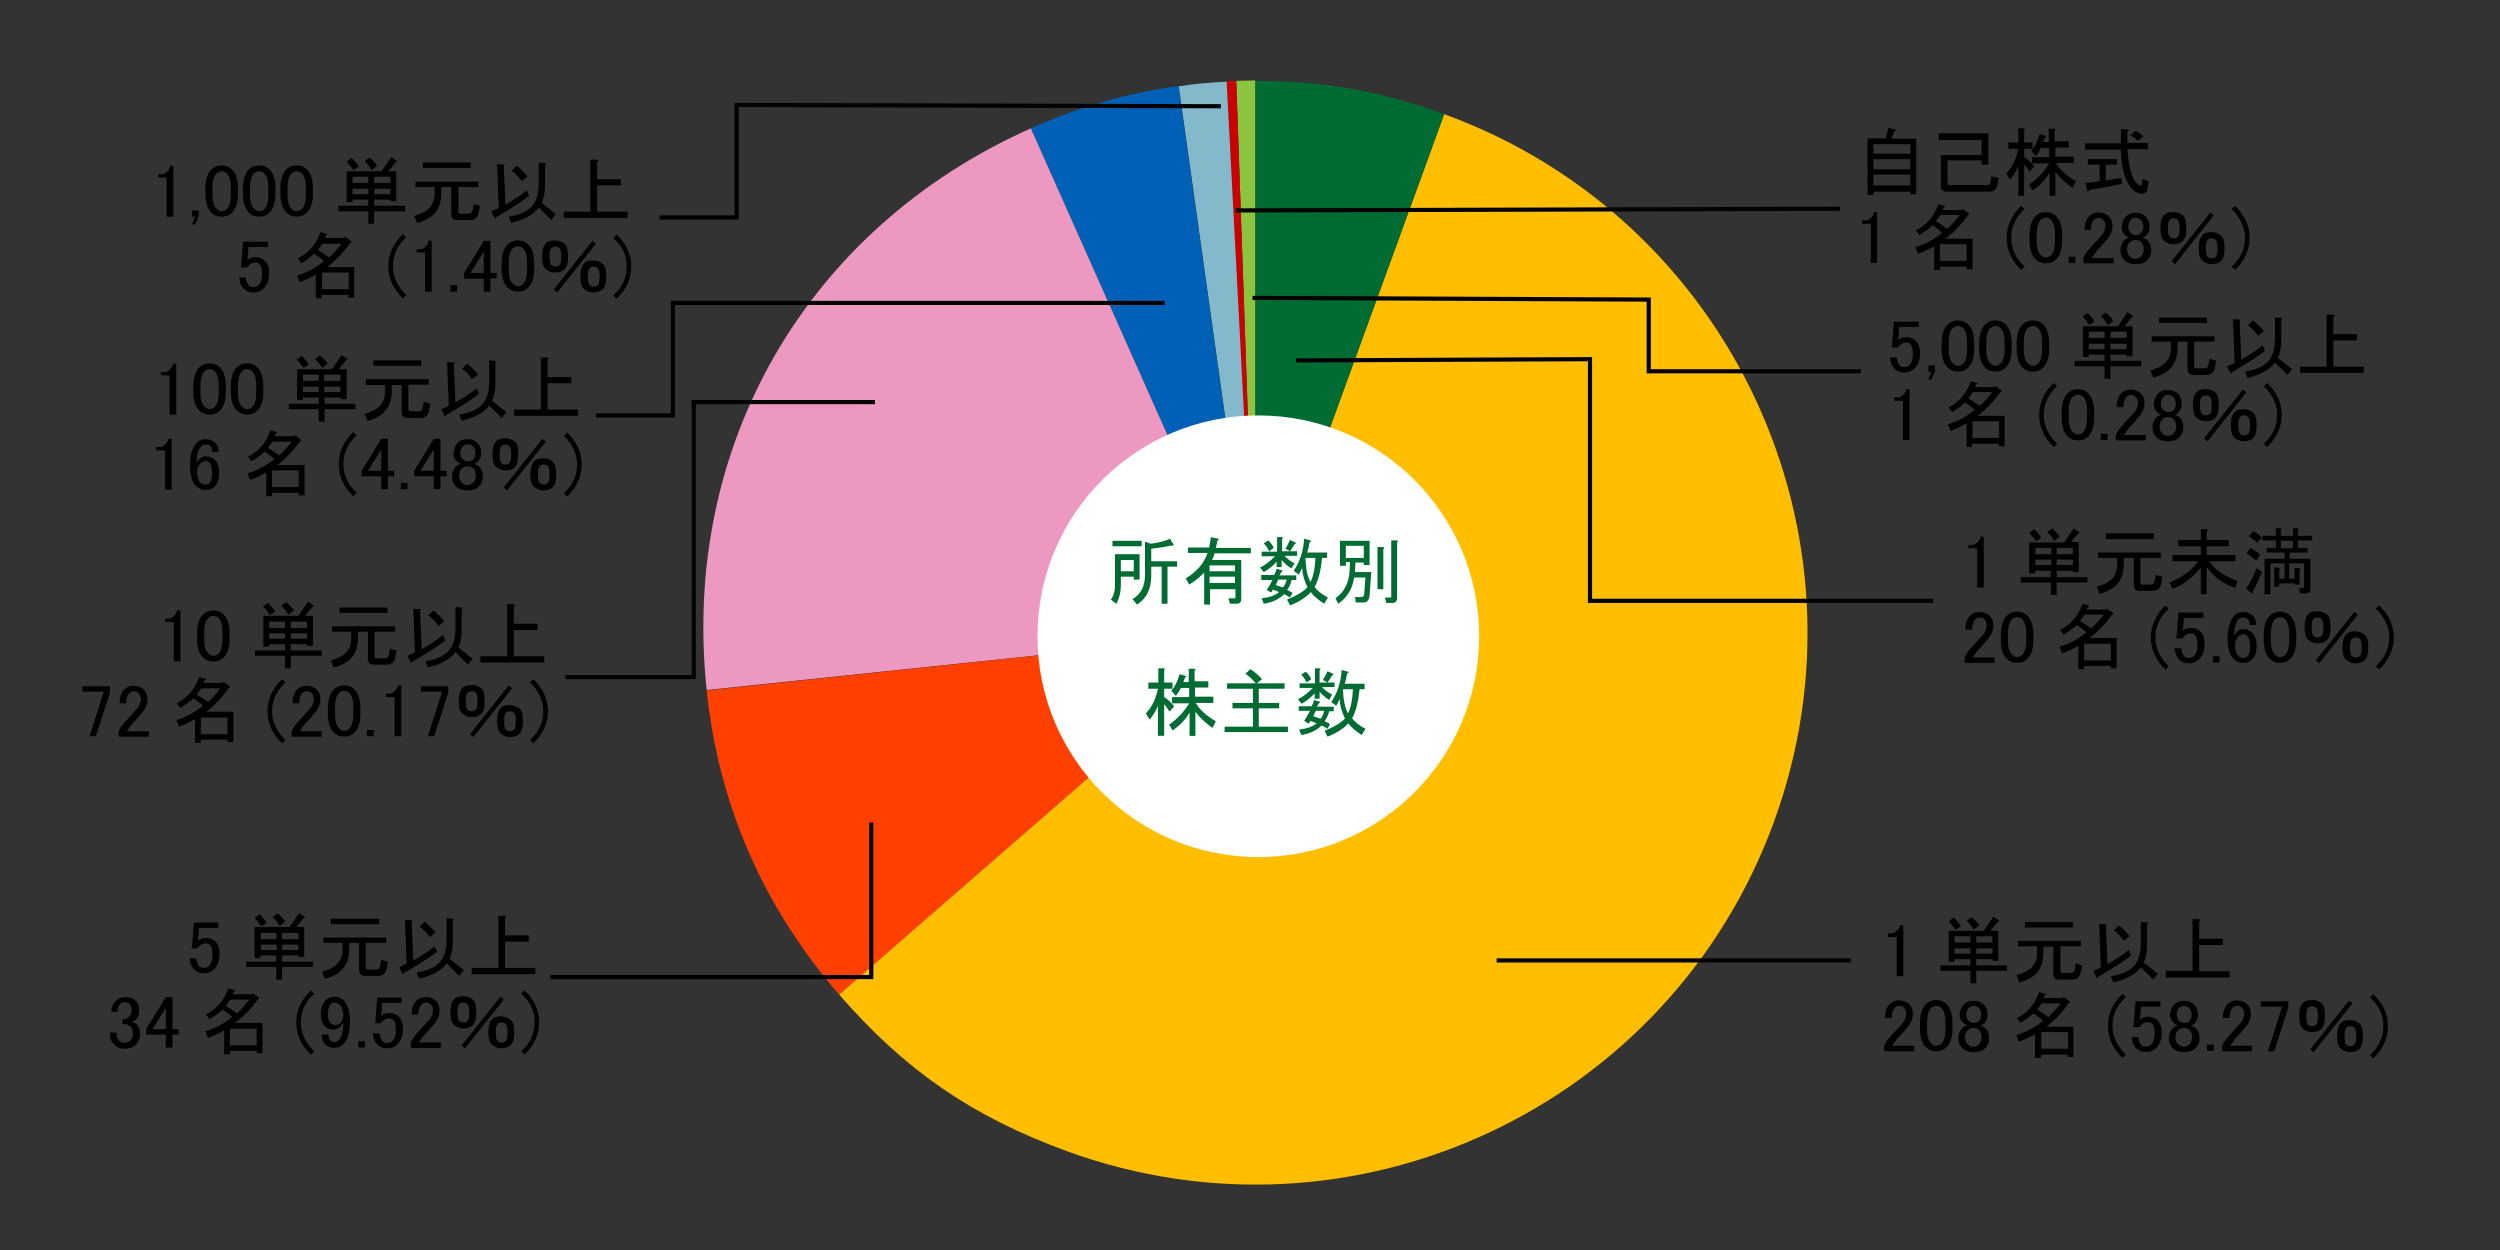 <?xml version="1.0" encoding="utf-8"?>
<!-- Generator: Adobe Illustrator 22.1.0, SVG Export Plug-In . SVG Version: 6.00 Build 0)  -->
<svg version="1.1" id="number_x5F_stock" xmlns="http://www.w3.org/2000/svg" xmlns:xlink="http://www.w3.org/1999/xlink" x="0px"
	 y="0px" viewBox="0 0 600 300" style="enable-background:new 0 0 600 300;" xml:space="preserve">
<rect x="0" y="0" width="600" height="300" fill="#333333" stroke="none"/>
<style type="text/css">
	.st0{fill:#8BC53F;}
	.st1{fill-rule:evenodd;clip-rule:evenodd;fill:#CC0000;}
	.st2{fill-rule:evenodd;clip-rule:evenodd;fill:#84B9CB;}
	.st3{fill-rule:evenodd;clip-rule:evenodd;fill:#0060B6;}
	.st4{fill-rule:evenodd;clip-rule:evenodd;fill:#EC98C0;}
	.st5{fill-rule:evenodd;clip-rule:evenodd;fill:#FF4000;}
	.st6{fill-rule:evenodd;clip-rule:evenodd;fill:#FFBF00;}
	.st7{fill-rule:evenodd;clip-rule:evenodd;fill:#006B33;}
	.st8{fill:none;stroke:#000000;}
	.st9{fill:#FFFFFF;}
	.st10{fill:#006B33;}
</style>
<g>
	<g>
		<g>
			<g>
				<path class="st0" d="M301.3,151.8l-4.6-132.4c0.8,0,3.8-0.1,4.6-0.1V151.8z"/>
			</g>
		</g>
		<g>
			<g>
				<path class="st1" d="M301.3,151.8l-6.9-132.3c0.8,0,1.5-0.1,2.3-0.1L301.3,151.8z"/>
			</g>
		</g>
		<g>
			<g>
				<path class="st2" d="M301.3,151.8L282.9,20.7c4.1-0.6,7.4-0.9,11.5-1.1L301.3,151.8z"/>
			</g>
		</g>
		<g>
			<g>
				<path class="st3" d="M301.3,151.8l-53.9-121c12-5.3,22.5-8.3,35.4-10.2L301.3,151.8z"/>
			</g>
		</g>
		<g>
			<g>
				<path class="st4" d="M301.3,151.8l-131.7,13.8c-6.2-58.6,24-110.8,77.8-134.8L301.3,151.8z"/>
			</g>
		</g>
		<g>
			<g>
				<path class="st5" d="M301.3,151.8l-99.9,86.9c-18.2-21-28.9-45.4-31.8-73L301.3,151.8z"/>
			</g>
		</g>
		<g>
			<g>
				<path class="st6" d="M301.3,151.8l45.3-124.4c68.7,25,104.2,101,79.2,169.7c-25,68.7-101,104.2-169.7,79.2
					c-22.7-8.3-38.8-19.3-54.7-37.6L301.3,151.8z"/>
			</g>
		</g>
		<g>
			<g>
				<path class="st7" d="M301.3,151.8V19.4c16.4,0,29.9,2.4,45.3,8L301.3,151.8z"/>
			</g>
		</g>
	</g>
	<g>
		<g>
		</g>
		<g>
		</g>
		<g>
		</g>
		<g>
		</g>
		<g>
		</g>
		<g>
		</g>
		<g>
		</g>
		<g>
		</g>
	</g>
	<g>
		<g>
		</g>
		<g>
		</g>
		<g>
		</g>
		<g>
		</g>
		<g>
		</g>
		<g>
		</g>
		<g>
		</g>
		<g>
		</g>
	</g>
</g>
<polyline class="st8" points="135.7,162.5 166.5,162.5 166.5,96.5 210,96.5 "/>
<polyline class="st8" points="132.1,234.5 209.1,234.5 209.1,197.4 "/>
<polyline class="st8" points="158.3,52.2 176.8,52.2 176.8,25.2 293,25.5 "/>
<polyline class="st8" points="143,99.7 161.5,99.7 161.5,72.7 279.5,72.7 "/>
<line class="st8" x1="296.6" y1="50.5" x2="441.6" y2="50.1"/>
<polyline class="st8" points="446.6,89.1 395.7,89.1 395.7,71.9 300.6,71.5 "/>
<polyline class="st8" points="311,86.5 381.6,86.2 381.6,144.2 463.9,144.2 "/>
<line class="st8" x1="359.2" y1="230.5" x2="444.2" y2="230.5"/>
<g>
	<path d="M452.6,33.2l0.6-2.5l1.7,0.4c0.2,0.2,0.1,0.3-0.2,0.4l-0.8,1.8h6v13.3h-1.4v-0.6h-8.9v0.8h-1.4V33.2H452.6z M458.5,36.9
		v-2.3h-8.9v2.3H458.5z M458.5,38.2h-8.9v2.4h8.9V38.2z M458.5,44.5v-2.6h-8.9v2.6H458.5z"/>
	<path d="M465.8,44.7v-7.5h9.8v-3.6h-10.3V32h11.9v7.5h-1.6v-1h-8.2v5.3c0,0.4,0.2,0.6,0.5,0.6h9.1c0.4,0,0.7-0.3,0.8-0.9l0.1-1.2
		l1.8,0.4l-0.3,1.6c-0.2,1.1-0.8,1.7-1.9,1.7H467C466.2,45.9,465.8,45.5,465.8,44.7z"/>
	<path d="M485.8,47h-1.4v-7.2c-0.5,1.2-1.1,2.3-2,3.3l-0.9-1.5c1.5-1.5,2.4-3.5,2.9-5.9H482v-1.5h2.4v-3.4h1.3
		c0.4,0.1,0.4,0.2,0.1,0.4v3h2v1.5h-2v2c0.9,0.6,1.7,1.3,2.4,2.2l-1.1,1.3c-0.5-0.8-1-1.5-1.3-1.8V47z M493.3,33.9h3.2v1.5h-3.2v2.2
		h4.4v1.5h-4.3c0.8,1.5,2.4,3,4.8,4.4l-0.8,1.6c-1.8-1.3-3.2-2.6-4.1-3.9V47h-1.4v-5.6c-1,1.7-2.3,3.1-4.1,4.3l-0.8-1.4
		c2-1.4,3.6-3.1,4.8-5.1h-4.1v-1.5h4.1v-2.2h-2c-0.3,0.7-0.7,1.3-1.2,1.9l-1.1-1.2c0.8-0.9,1.5-2.2,2-4l1.4,0.4
		c0.3,0.1,0.2,0.3-0.1,0.4l-0.4,1.1h1.3v-3.2h1.3c0.4,0,0.4,0.2,0.1,0.4V33.9z"/>
	<path d="M513.7,44.5c0.2,0,0.3-0.1,0.4-0.4l0.1-1.2l1.5,0.7l-0.3,1.7c-0.1,0.8-0.6,1.2-1.3,1.2c-1.4,0-2.6-1-3.6-2.9
		c-0.9-1.8-1.4-4.4-1.5-7.7h-8.6v-1.5h8.6V31h1.5c0.5,0.1,0.5,0.3,0.1,0.6v2.7h4.9v1.5h-4.9c0.2,3.3,0.7,5.6,1.4,7
		C512.6,43.9,513.2,44.5,513.7,44.5z M509.3,44.1c-2.6,0.6-5.3,1.1-7.9,1.5c-0.1,0.4-0.3,0.5-0.5,0.1l-0.4-1.8
		c1.2-0.1,2.3-0.2,3.4-0.4v-4h-2.8v-1.3h7v1.3h-2.7v3.8c1.1-0.1,2.3-0.4,3.7-0.6L509.3,44.1z M512.5,31.4c0.7,0.3,1.3,0.8,1.9,1.3
		l-1.3,1.1c-0.5-0.5-1.1-0.9-1.8-1.3L512.5,31.4z"/>
	<path d="M449.7,50.9h0.8v12.2H449v-9.4h-2.1v-0.8h0.6c0.7,0,1.2-0.2,1.5-0.6C449.5,51.9,449.7,51.5,449.7,50.9z"/>
	<path d="M466.9,57.3h6.5v7.3H472V64h-6.4v0.8h-1.4v-5.7c-1.4,0.8-2.7,1.4-3.9,1.8l-0.6-1.6c2.2-0.6,4.3-1.7,6.4-3.4
		c-0.4-0.5-1.2-1.1-2.3-1.8c-0.9,0.9-2,1.6-3.1,2.3l-0.9-1.1c2.6-1.3,4.4-3.4,5.4-6.3l1.5,0.4c0.2,0.2,0.1,0.3-0.2,0.4l-0.3,0.6h4.7
		l0.1-0.3l1.5,1.1c0.2,0.2,0.1,0.3-0.2,0.4C470.9,53.7,469,55.7,466.9,57.3z M470.3,51.6h-4.6l-1.1,1.5c1,0.6,1.9,1.2,2.7,1.8
		C468.4,54,469.4,52.9,470.3,51.6z M472,58.6h-6.4v4h6.4V58.6z"/>
	<path d="M485.1,64.8c-2.3-2.2-3.5-4.8-3.5-7.7c0-2.9,1.2-5.5,3.5-7.7l0.8,0.8c-2.2,2-3.2,4.3-3.2,6.9c0,2.6,1.1,4.9,3.2,6.9
		L485.1,64.8z"/>
	<path d="M487.1,56.4c0-2.1,0.5-3.6,1.4-4.5c0.7-0.7,1.5-1,2.5-1s1.8,0.3,2.5,1c0.9,0.9,1.4,2.4,1.4,4.5v1.4c0,2-0.5,3.5-1.4,4.4
		c-0.7,0.7-1.5,1-2.5,1s-1.8-0.3-2.5-1c-0.9-0.9-1.4-2.4-1.4-4.4V56.4z M489.7,52.8c-0.6,0.6-0.9,1.8-0.9,3.4v1.6
		c0,1.6,0.3,2.8,1,3.4c0.4,0.4,0.8,0.6,1.2,0.6c0.5,0,0.9-0.2,1.3-0.6c0.6-0.6,0.9-1.8,0.9-3.4v-1.6c0-1.7-0.3-2.8-0.9-3.4
		c-0.4-0.4-0.8-0.6-1.3-0.6C490.5,52.3,490.1,52.5,489.7,52.8z"/>
	<path d="M496.5,61.6h1.6v1.5h-1.6V61.6z"/>
	<path d="M500.3,55.2c0-1.5,0.4-2.6,1.1-3.3c0.6-0.6,1.3-0.9,2.2-0.9c1,0,1.9,0.3,2.5,0.9c0.6,0.6,0.9,1.4,0.9,2.3
		c0,1.1-0.4,2.1-1.1,3c-0.7,0.8-1.3,1.6-2,2.3c-0.4,0.4-0.8,0.8-1.1,1.3c-0.3,0.4-0.6,0.8-0.8,1.1h5.3v1.3H500V62
		c0.1-0.5,0.5-1.1,1.2-2c1.2-1.3,2.1-2.3,2.9-3.2c0.8-0.8,1.2-1.7,1.2-2.7c0-0.6-0.2-1-0.6-1.4c-0.3-0.3-0.6-0.4-1.1-0.4
		c-0.4,0-0.7,0.1-1,0.4c-0.5,0.5-0.8,1.3-0.8,2.5H500.3z"/>
	<path d="M510.3,51.9c0.6-0.6,1.3-0.8,2.3-0.8s1.8,0.3,2.4,0.9c0.6,0.6,0.9,1.4,0.9,2.5c0,0.8-0.3,1.5-0.8,2
		c-0.2,0.2-0.5,0.4-0.8,0.5v0.1c0.4,0.1,0.8,0.3,1.2,0.7c0.6,0.6,0.8,1.3,0.8,2.3c0,0.9-0.3,1.7-1,2.4c-0.6,0.6-1.5,0.9-2.7,0.9
		c-1.2,0-2.1-0.3-2.7-0.9c-0.7-0.7-1-1.5-1-2.4c0-0.9,0.3-1.7,0.8-2.3c0.4-0.4,0.8-0.6,1.2-0.7v-0.1c-0.3-0.1-0.6-0.3-0.9-0.6
		c-0.5-0.5-0.8-1.1-0.8-1.9C509.3,53.4,509.6,52.5,510.3,51.9z M511.1,58.2c-0.4,0.4-0.6,0.9-0.6,1.6s0.2,1.3,0.6,1.7
		c0.4,0.4,0.8,0.6,1.4,0.6s1-0.2,1.4-0.6c0.4-0.4,0.6-1,0.6-1.7s-0.2-1.3-0.6-1.7c-0.3-0.3-0.8-0.5-1.4-0.5
		C512,57.6,511.5,57.8,511.1,58.2z M511.4,52.8c-0.4,0.4-0.6,0.9-0.6,1.6c0,0.7,0.2,1.2,0.6,1.5c0.3,0.3,0.7,0.5,1.1,0.5
		c0.6,0,1-0.1,1.3-0.4c0.4-0.4,0.6-0.9,0.6-1.6s-0.2-1.2-0.6-1.6c-0.3-0.3-0.7-0.5-1.2-0.5C512.1,52.3,511.7,52.4,511.4,52.8z"/>
	<path d="M523.9,57.8c-0.6,0.6-1.3,0.8-2.3,0.8c-0.9,0-1.6-0.3-2.3-0.9c-0.6-0.6-0.8-1.5-0.8-3s0.3-2.4,0.8-3s1.3-0.8,2.3-0.8
		c0.9,0,1.7,0.3,2.3,0.8s0.8,1.5,0.8,3C524.8,56.2,524.5,57.2,523.9,57.8z M522.7,52.8c-0.3-0.3-0.6-0.4-1-0.4c-0.4,0-0.7,0.1-1,0.4
		s-0.4,0.9-0.4,2c0,1,0.1,1.7,0.4,2s0.6,0.4,1,0.4c0.4,0,0.7-0.1,1-0.4s0.4-0.9,0.4-2C523.1,53.7,522.9,53.1,522.7,52.8z
		 M521.2,62.7l9.3-11.7l0.8,0.7l-9.3,11.7L521.2,62.7z M533.1,56.6c0.6,0.6,0.8,1.5,0.8,3c0,1.5-0.3,2.5-0.8,3s-1.3,0.8-2.3,0.8
		c-0.9,0-1.6-0.3-2.3-0.9c-0.6-0.6-0.8-1.5-0.8-3s0.3-2.4,0.8-3s1.3-0.8,2.3-0.8C531.7,55.7,532.5,56,533.1,56.6z M529.8,57.6
		c-0.3,0.3-0.4,0.9-0.4,2c0,1,0.1,1.7,0.4,2s0.6,0.4,1,0.4c0.4,0,0.7-0.1,1-0.4s0.4-0.9,0.4-2c0-1-0.1-1.7-0.4-2s-0.6-0.4-1-0.4
		C530.4,57.1,530.1,57.3,529.8,57.6z"/>
	<path d="M535.6,50.2l0.8-0.8c2.3,2.2,3.5,4.8,3.5,7.7c0,2.9-1.2,5.5-3.5,7.7l-0.8-0.8c2.2-2,3.2-4.3,3.2-6.9
		C538.8,54.6,537.7,52.3,535.6,50.2z"/>
</g>
<g>
	<path d="M40.8,39.8h0.8v12.2h-1.6v-9.4H38v-0.8h0.6c0.7,0,1.2-0.2,1.5-0.6C40.6,40.7,40.8,40.3,40.8,39.8z"/>
	<path d="M46.8,53.9h-0.7l0.7-1.9h-0.7v-1.5h1.6V52L46.8,53.9z"/>
	<path d="M49.3,45.2c0-2.1,0.5-3.6,1.4-4.5c0.7-0.7,1.5-1,2.5-1s1.8,0.3,2.5,1c0.9,0.9,1.4,2.4,1.4,4.5v1.4c0,2-0.5,3.5-1.4,4.4
		c-0.7,0.7-1.5,1-2.5,1s-1.8-0.3-2.5-1c-0.9-0.9-1.4-2.4-1.4-4.4V45.2z M51.9,41.7c-0.6,0.6-0.9,1.8-0.9,3.4v1.6
		c0,1.6,0.3,2.8,1,3.4c0.4,0.4,0.8,0.6,1.2,0.6c0.5,0,0.9-0.2,1.3-0.6c0.6-0.6,0.9-1.8,0.9-3.4v-1.6c0-1.7-0.3-2.8-0.9-3.4
		c-0.4-0.4-0.8-0.6-1.3-0.6C52.7,41.1,52.3,41.3,51.9,41.7z"/>
	<path d="M58.3,45.2c0-2.1,0.5-3.6,1.4-4.5c0.7-0.7,1.5-1,2.5-1s1.8,0.3,2.5,1c0.9,0.9,1.4,2.4,1.4,4.5v1.4c0,2-0.5,3.5-1.4,4.4
		c-0.7,0.7-1.5,1-2.5,1s-1.8-0.3-2.5-1c-0.9-0.9-1.4-2.4-1.4-4.4V45.2z M60.9,41.7c-0.6,0.6-0.9,1.8-0.9,3.4v1.6
		c0,1.6,0.3,2.8,1,3.4c0.4,0.4,0.8,0.6,1.2,0.6c0.5,0,0.9-0.2,1.3-0.6c0.6-0.6,0.9-1.8,0.9-3.4v-1.6c0-1.7-0.3-2.8-0.9-3.4
		c-0.4-0.4-0.8-0.6-1.3-0.6C61.7,41.1,61.3,41.3,60.9,41.7z"/>
	<path d="M67.3,45.2c0-2.1,0.5-3.6,1.4-4.5c0.7-0.7,1.5-1,2.5-1s1.8,0.3,2.5,1c0.9,0.9,1.4,2.4,1.4,4.5v1.4c0,2-0.5,3.5-1.4,4.4
		c-0.7,0.7-1.5,1-2.5,1s-1.8-0.3-2.5-1c-0.9-0.9-1.4-2.4-1.4-4.4V45.2z M69.9,41.7c-0.6,0.6-0.9,1.8-0.9,3.4v1.6
		c0,1.6,0.3,2.8,1,3.4c0.4,0.4,0.8,0.6,1.2,0.6c0.5,0,0.9-0.2,1.3-0.6c0.6-0.6,0.9-1.8,0.9-3.4v-1.6c0-1.7-0.3-2.8-0.9-3.4
		c-0.4-0.4-0.8-0.6-1.3-0.6C70.7,41.1,70.3,41.3,69.9,41.7z"/>
	<path d="M93.2,41.1h1.9v7.2h-1.4v-0.4h-3.9v1.5h7.4v1.3h-7.4v3h-1.4v-3h-7.2v-1.3h7.2v-1.5h-3.8v0.6h-1.4v-7.4h8.4l2.3-3.4l1.3,0.9
		c0.2,0.2,0.2,0.3-0.2,0.3L93.2,41.1z M83.2,38.8l1.2-0.9c0.7,0.7,1.3,1.4,1.7,2.1l-1.3,0.8C84.3,40.1,83.8,39.5,83.2,38.8z
		 M88.4,43.9v-1.5h-3.8v1.5H88.4z M88.4,46.6v-1.3h-3.8v1.3H88.4z M88.7,37.8c0.9,0.8,1.5,1.4,1.8,2l-1.3,1
		c-0.4-0.7-0.9-1.4-1.7-2.1L88.7,37.8z M93.7,43.9v-1.5h-3.9v1.5H93.7z M93.7,46.6v-1.3h-3.9v1.3H93.7z"/>
	<path d="M115.2,49.4l-0.3,1.5c-0.2,1.3-0.9,1.9-2,1.9h-3.3c-0.9,0-1.3-0.5-1.3-1.6v-6.3h-2.4v1.6c0,3.7-1.9,6-5.8,7l-0.7-1.7
		c3.2-0.8,4.9-2.5,4.9-5.2v-1.7h-4.6v-1.3h15.1v1.3H110v5.8c0,0.4,0.2,0.6,0.5,0.6h1.9c0.6,0,0.9-0.2,1-0.7l0.3-1.6L115.2,49.4z
		 M113,40.3h-11.5V39H113V40.3z"/>
	<path d="M127,47c-1.5,1.2-4.1,2.9-7.9,5.1c-0.1,0.4-0.3,0.4-0.5,0.1l-0.7-1.5c0.3-0.1,0.9-0.4,1.8-0.8l-0.4-10.5l1.5,0.1
		c0.4,0,0.4,0.2,0.1,0.4l0.4,9.2c2.1-1.2,3.8-2.3,5.1-3.4L127,47z M129.4,39l1.3,0.1c0.4,0,0.4,0.2,0.1,0.4v5.1c0,1.6-0.3,3-0.8,4.1
		l3.4,2.7l-1.1,1.4l-3-3c-1.2,1.7-3.4,2.9-6.6,3.7l-0.6-1.5c2.4-0.4,4.2-1.1,5.4-2.3c1.2-1.2,1.8-3.1,1.8-5.6V39z M124,39.8
		c0.9,0.7,1.8,1.5,2.6,2.6l-1.4,1.1c-0.8-1.2-1.6-2-2.4-2.5L124,39.8z"/>
	<path d="M141.7,50.7V38.3h1.5c0.5,0.1,0.5,0.3,0.1,0.6v4.1h5.7v1.5h-5.7v6.3h7.3v1.5h-15.3v-1.5H141.7z"/>
	<path d="M58.3,58h6v1.3h-4.7v0.2c0,0.9-0.1,1.8-0.2,2.6c0,0.1-0.1,0.3-0.1,0.4c0.6-0.6,1.3-0.8,2-0.8c0.9,0,1.7,0.3,2.3,0.9
		c0.7,0.7,1,1.6,1,2.9c0,1.6-0.4,2.8-1.3,3.7c-0.7,0.7-1.5,1-2.5,1c-0.9,0-1.7-0.3-2.3-0.9c-0.6-0.6-1-1.5-1.1-2.7h1.6
		c0.1,0.9,0.3,1.5,0.7,1.9c0.3,0.3,0.6,0.4,1.1,0.4c0.6,0,1-0.2,1.3-0.5c0.5-0.5,0.8-1.4,0.8-2.6c0-1.2-0.2-2-0.6-2.4
		c-0.3-0.3-0.6-0.4-1-0.4c-0.6,0-1.1,0.2-1.5,0.6c-0.3,0.3-0.5,0.5-0.6,0.6h-1.4c0-0.2,0.1-0.4,0.1-0.5l0.4-5.4V58z"/>
	<path d="M78.5,64.1h6.5v7.3h-1.4v-0.6h-6.4v0.8h-1.4v-5.7c-1.4,0.8-2.7,1.4-3.9,1.8l-0.6-1.6c2.2-0.6,4.3-1.7,6.4-3.4
		c-0.4-0.5-1.2-1.1-2.3-1.8c-0.9,0.9-2,1.6-3.1,2.3L71.5,62c2.6-1.3,4.4-3.4,5.4-6.3l1.5,0.4c0.2,0.2,0.1,0.3-0.2,0.4L78,57.1h4.7
		l0.1-0.3l1.5,1.1c0.2,0.2,0.1,0.3-0.2,0.4C82.5,60.5,80.6,62.5,78.5,64.1z M82,58.5h-4.6l-1.1,1.5c1,0.6,1.9,1.2,2.7,1.8
		C80,60.8,81,59.7,82,58.5z M83.7,65.4h-6.4v4h6.4V65.4z"/>
	<path d="M96.7,71.6c-2.3-2.2-3.5-4.8-3.5-7.7c0-2.9,1.2-5.5,3.5-7.7l0.8,0.8c-2.2,2-3.2,4.3-3.2,6.9c0,2.6,1.1,4.9,3.2,6.9
		L96.7,71.6z"/>
	<path d="M102.8,57.8h0.8v12.2h-1.6v-9.4H100v-0.8h0.6c0.7,0,1.2-0.2,1.5-0.6C102.6,58.7,102.8,58.3,102.8,57.8z"/>
	<path d="M108.1,68.4h1.6V70h-1.6V68.4z"/>
	<path d="M116.1,57.8h1.6v7.7h1.5v1.3h-1.5V70h-1.6v-3.1h-4.7v-1.4L116.1,57.8z M116.1,60.4l-3.2,5.1h3.2V60.4z"/>
	<path d="M120.4,63.2c0-2.1,0.5-3.6,1.4-4.5c0.7-0.7,1.5-1,2.5-1s1.8,0.3,2.5,1c0.9,0.9,1.4,2.4,1.4,4.5v1.4c0,2-0.5,3.5-1.4,4.4
		c-0.7,0.7-1.5,1-2.5,1s-1.8-0.3-2.5-1c-0.9-0.9-1.4-2.4-1.4-4.4V63.2z M123,59.7c-0.6,0.6-0.9,1.8-0.9,3.4v1.6c0,1.6,0.3,2.8,1,3.4
		c0.4,0.4,0.8,0.6,1.2,0.6c0.5,0,0.9-0.2,1.3-0.6c0.6-0.6,0.9-1.8,0.9-3.4v-1.6c0-1.7-0.3-2.8-0.9-3.4c-0.4-0.4-0.8-0.6-1.3-0.6
		C123.8,59.1,123.3,59.3,123,59.7z"/>
	<path d="M135.5,64.6c-0.6,0.6-1.3,0.8-2.3,0.8c-0.9,0-1.6-0.3-2.3-0.9c-0.6-0.6-0.8-1.5-0.8-3s0.3-2.4,0.8-3s1.3-0.8,2.3-0.8
		c0.9,0,1.7,0.3,2.3,0.8s0.8,1.5,0.8,3C136.4,63,136.1,64,135.5,64.6z M134.3,59.6c-0.3-0.3-0.6-0.4-1-0.4c-0.4,0-0.7,0.1-1,0.4
		s-0.4,0.9-0.4,2c0,1,0.1,1.7,0.4,2s0.6,0.4,1,0.4c0.4,0,0.7-0.1,1-0.4s0.4-0.9,0.4-2C134.7,60.5,134.6,59.9,134.3,59.6z
		 M132.9,69.5l9.3-11.7l0.8,0.7l-9.3,11.7L132.9,69.5z M144.7,63.4c0.6,0.6,0.8,1.5,0.8,3c0,1.5-0.3,2.5-0.8,3s-1.3,0.8-2.3,0.8
		c-0.9,0-1.6-0.3-2.3-0.9c-0.6-0.6-0.8-1.5-0.8-3s0.3-2.4,0.8-3s1.3-0.8,2.3-0.8C143.4,62.5,144.1,62.8,144.7,63.4z M141.5,64.4
		c-0.3,0.3-0.4,0.9-0.4,2c0,1,0.1,1.7,0.4,2s0.6,0.4,1,0.4c0.4,0,0.7-0.1,1-0.4s0.4-0.9,0.4-2c0-1-0.1-1.7-0.4-2s-0.6-0.4-1-0.4
		C142.1,63.9,141.7,64.1,141.5,64.4z"/>
	<path d="M147.2,57.1l0.8-0.8c2.3,2.2,3.5,4.8,3.5,7.7c0,2.9-1.2,5.5-3.5,7.7l-0.8-0.8c2.2-2,3.2-4.3,3.2-6.9
		C150.5,61.4,149.4,59.1,147.2,57.1z"/>
</g>
<g>
	<path d="M41.5,87.3h0.8v12.2h-1.6v-9.4h-2.1v-0.8h0.6c0.7,0,1.2-0.2,1.5-0.6C41.2,88.2,41.5,87.8,41.5,87.3z"/>
	<path d="M46.4,92.7c0-2.1,0.5-3.6,1.4-4.5c0.7-0.7,1.5-1,2.5-1s1.8,0.3,2.5,1c0.9,0.9,1.4,2.4,1.4,4.5v1.4c0,2-0.5,3.5-1.4,4.4
		c-0.7,0.7-1.5,1-2.5,1s-1.8-0.3-2.5-1c-0.9-0.9-1.4-2.4-1.4-4.4V92.7z M49,89.2c-0.6,0.6-0.9,1.8-0.9,3.4v1.6c0,1.6,0.3,2.8,1,3.4
		c0.4,0.4,0.8,0.6,1.2,0.6c0.5,0,0.9-0.2,1.3-0.6c0.6-0.6,0.9-1.8,0.9-3.4v-1.6c0-1.7-0.3-2.8-0.9-3.4c-0.4-0.4-0.8-0.6-1.3-0.6
		C49.8,88.6,49.4,88.8,49,89.2z"/>
	<path d="M55.4,92.7c0-2.1,0.5-3.6,1.4-4.5c0.7-0.7,1.5-1,2.5-1s1.8,0.3,2.5,1c0.9,0.9,1.4,2.4,1.4,4.5v1.4c0,2-0.5,3.5-1.4,4.4
		c-0.7,0.7-1.5,1-2.5,1s-1.8-0.3-2.5-1c-0.9-0.9-1.4-2.4-1.4-4.4V92.7z M58,89.2c-0.6,0.6-0.9,1.8-0.9,3.4v1.6c0,1.6,0.3,2.8,1,3.4
		c0.4,0.4,0.8,0.6,1.2,0.6c0.5,0,0.9-0.2,1.3-0.6c0.6-0.6,0.9-1.8,0.9-3.4v-1.6c0-1.7-0.3-2.8-0.9-3.4c-0.4-0.4-0.8-0.6-1.3-0.6
		C58.8,88.6,58.4,88.8,58,89.2z"/>
	<path d="M81.3,88.6h1.9v7.2h-1.4v-0.4h-3.9v1.5h7.4v1.3h-7.4v3h-1.4v-3h-7.2v-1.3h7.2v-1.5h-3.8V96h-1.4v-7.4h8.4l2.3-3.4l1.3,0.9
		c0.2,0.2,0.2,0.3-0.2,0.3L81.3,88.6z M71.2,86.3l1.2-0.9c0.7,0.7,1.3,1.4,1.7,2.1l-1.3,0.8C72.4,87.6,71.9,87,71.2,86.3z
		 M76.5,91.4v-1.5h-3.8v1.5H76.5z M76.5,94.1v-1.3h-3.8v1.3H76.5z M76.8,85.3c0.9,0.8,1.5,1.4,1.8,2l-1.3,1
		c-0.4-0.7-0.9-1.4-1.7-2.1L76.8,85.3z M81.7,91.4v-1.5h-3.9v1.5H81.7z M81.7,94.1v-1.3h-3.9v1.3H81.7z"/>
	<path d="M103.3,96.9l-0.3,1.5c-0.2,1.3-0.9,1.9-2,1.9h-3.3c-0.9,0-1.3-0.5-1.3-1.6v-6.3H94v1.6c0,3.7-1.9,6-5.8,7l-0.7-1.7
		c3.2-0.8,4.9-2.5,4.9-5.2v-1.7h-4.6V91h15.1v1.3H98v5.8c0,0.4,0.2,0.6,0.5,0.6h1.9c0.6,0,0.9-0.2,1-0.7l0.3-1.6L103.3,96.9z
		 M101.1,87.8H89.6v-1.3h11.5V87.8z"/>
	<path d="M115,94.5c-1.5,1.2-4.1,2.9-7.9,5.1c-0.1,0.4-0.3,0.4-0.5,0.1l-0.7-1.5c0.3-0.1,0.9-0.4,1.8-0.8l-0.4-10.5l1.5,0.1
		c0.4,0,0.4,0.2,0.1,0.4l0.4,9.2c2.1-1.2,3.8-2.3,5.1-3.4L115,94.5z M117.5,86.5l1.3,0.1c0.4,0,0.4,0.2,0.1,0.4v5.1
		c0,1.6-0.3,3-0.8,4.1l3.4,2.7l-1.1,1.4l-3-3c-1.2,1.7-3.4,2.9-6.6,3.7l-0.6-1.5c2.4-0.4,4.2-1.1,5.4-2.3c1.2-1.2,1.8-3.1,1.8-5.6
		V86.5z M112.1,87.3c0.9,0.7,1.8,1.5,2.6,2.6l-1.4,1.1c-0.8-1.2-1.6-2-2.4-2.5L112.1,87.3z"/>
	<path d="M129.8,98.2V85.8h1.5c0.5,0.1,0.5,0.3,0.1,0.6v4.1h5.7V92h-5.7v6.3h7.3v1.5h-15.3v-1.5H129.8z"/>
	<path d="M40.4,105.3h0.8v12.2h-1.6v-9.4h-2.1v-0.8h0.6c0.7,0,1.2-0.2,1.5-0.6C40.1,106.2,40.4,105.8,40.4,105.3z"/>
	<path d="M47.3,106.2c0.6-0.6,1.3-0.8,2.1-0.8c0.9,0,1.6,0.3,2.2,0.8c0.6,0.6,0.9,1.4,0.9,2.3h-1.6c0-0.7-0.1-1.1-0.4-1.4
		s-0.6-0.4-1.1-0.4s-0.8,0.1-1.1,0.4c-0.8,0.8-1.1,2.1-1.1,3.9c0.2-0.3,0.4-0.6,0.7-0.9c0.4-0.4,0.9-0.6,1.5-0.6
		c0.8,0,1.5,0.3,2.1,0.8c0.7,0.7,1.1,1.8,1.1,3.2c0,1.5-0.4,2.6-1.1,3.3c-0.6,0.6-1.3,0.8-2.3,0.8c-0.8,0-1.6-0.4-2.3-1.1
		c-0.8-0.8-1.3-2.5-1.3-4.9C45.6,109.1,46.2,107.3,47.3,106.2z M48.1,111.2c-0.5,0.5-0.8,1.2-0.8,2.1c0,1.1,0.3,2,0.8,2.5
		c0.3,0.3,0.7,0.5,1.1,0.5c0.4,0,0.8-0.1,1.1-0.4c0.4-0.4,0.6-1.2,0.6-2.5c0-1.1-0.2-1.8-0.6-2.3c-0.3-0.3-0.7-0.5-1-0.5
		C48.9,110.7,48.5,110.9,48.1,111.2z"/>
	<path d="M66.6,111.6h6.5v7.3h-1.4v-0.6h-6.4v0.8h-1.4v-5.7c-1.4,0.8-2.7,1.4-3.9,1.8l-0.6-1.6c2.2-0.6,4.3-1.7,6.4-3.4
		c-0.4-0.5-1.2-1.1-2.3-1.8c-0.9,0.9-2,1.6-3.1,2.3l-0.9-1.1c2.6-1.3,4.4-3.4,5.4-6.3l1.5,0.4c0.2,0.2,0.1,0.3-0.2,0.4l-0.3,0.6h4.7
		l0.1-0.3l1.5,1.1c0.2,0.2,0.1,0.3-0.2,0.4C70.5,108,68.7,110,66.6,111.6z M70,106h-4.6l-1.1,1.5c1,0.6,1.9,1.2,2.7,1.8
		C68.1,108.3,69.1,107.2,70,106z M71.7,112.9h-6.4v4h6.4V112.9z"/>
	<path d="M84.8,119.1c-2.3-2.2-3.5-4.8-3.5-7.7c0-2.9,1.2-5.5,3.5-7.7l0.8,0.8c-2.2,2-3.2,4.3-3.2,6.9c0,2.6,1.1,4.9,3.2,6.9
		L84.8,119.1z"/>
	<path d="M91.5,105.3h1.6v7.7h1.5v1.3h-1.5v3.1h-1.6v-3.1h-4.7V113L91.5,105.3z M91.5,107.9l-3.2,5.1h3.2V107.9z"/>
	<path d="M96.2,115.9h1.6v1.5h-1.6V115.9z"/>
	<path d="M104.1,105.3h1.6v7.7h1.5v1.3h-1.5v3.1h-1.6v-3.1h-4.7V113L104.1,105.3z M104.1,107.9l-3.2,5.1h3.2V107.9z"/>
	<path d="M109.9,106.2c0.6-0.6,1.3-0.8,2.3-0.8s1.8,0.3,2.4,0.9c0.6,0.6,0.9,1.4,0.9,2.5c0,0.8-0.3,1.5-0.8,2
		c-0.2,0.2-0.5,0.4-0.8,0.5v0.1c0.4,0.1,0.8,0.3,1.2,0.7c0.6,0.6,0.8,1.3,0.8,2.3c0,0.9-0.3,1.7-1,2.4c-0.6,0.6-1.5,0.9-2.7,0.9
		c-1.2,0-2.1-0.3-2.7-0.9c-0.7-0.7-1-1.5-1-2.4c0-0.9,0.3-1.7,0.8-2.3c0.4-0.4,0.8-0.6,1.2-0.7v-0.1c-0.3-0.1-0.6-0.3-0.9-0.6
		c-0.5-0.5-0.8-1.1-0.8-1.9C109,107.7,109.3,106.8,109.9,106.2z M110.8,112.5c-0.4,0.4-0.6,0.9-0.6,1.6s0.2,1.3,0.6,1.7
		c0.4,0.4,0.8,0.6,1.4,0.6s1-0.2,1.4-0.6c0.4-0.4,0.6-1,0.6-1.7s-0.2-1.3-0.6-1.7c-0.3-0.3-0.8-0.5-1.4-0.5
		C111.7,111.9,111.2,112.1,110.8,112.5z M111.1,107.1c-0.4,0.4-0.6,0.9-0.6,1.6c0,0.7,0.2,1.2,0.6,1.5c0.3,0.3,0.7,0.5,1.1,0.5
		c0.6,0,1-0.1,1.3-0.4c0.4-0.4,0.6-0.9,0.6-1.6s-0.2-1.2-0.6-1.6c-0.3-0.3-0.7-0.5-1.2-0.5C111.8,106.6,111.4,106.8,111.1,107.1z"/>
	<path d="M123.6,112.1c-0.6,0.6-1.3,0.8-2.3,0.8c-0.9,0-1.6-0.3-2.3-0.9c-0.6-0.6-0.8-1.5-0.8-3s0.3-2.4,0.8-3s1.3-0.8,2.3-0.8
		c0.9,0,1.7,0.3,2.3,0.8s0.8,1.5,0.8,3C124.4,110.5,124.1,111.5,123.6,112.1z M122.3,107.1c-0.3-0.3-0.6-0.4-1-0.4
		c-0.4,0-0.7,0.1-1,0.4s-0.4,0.9-0.4,2c0,1,0.1,1.7,0.4,2s0.6,0.4,1,0.4c0.4,0,0.7-0.1,1-0.4s0.4-0.9,0.4-2
		C122.7,108,122.6,107.4,122.3,107.1z M120.9,117l9.3-11.7l0.8,0.7l-9.3,11.7L120.9,117z M132.7,110.9c0.6,0.6,0.8,1.5,0.8,3
		c0,1.5-0.3,2.5-0.8,3s-1.3,0.8-2.3,0.8c-0.9,0-1.6-0.3-2.3-0.9c-0.6-0.6-0.8-1.5-0.8-3s0.3-2.4,0.8-3s1.3-0.8,2.3-0.8
		C131.4,110,132.2,110.3,132.7,110.9z M129.5,111.9c-0.3,0.3-0.4,0.9-0.4,2c0,1,0.1,1.7,0.4,2s0.6,0.4,1,0.4c0.4,0,0.7-0.1,1-0.4
		s0.4-0.9,0.4-2c0-1-0.1-1.7-0.4-2s-0.6-0.4-1-0.4C130.1,111.4,129.8,111.6,129.5,111.9z"/>
	<path d="M135.3,104.6l0.8-0.8c2.3,2.2,3.5,4.8,3.5,7.7c0,2.9-1.2,5.5-3.5,7.7l-0.8-0.8c2.2-2,3.2-4.3,3.2-6.9
		C138.5,108.9,137.4,106.6,135.3,104.6z"/>
</g>
<g>
	<path d="M46.4,221.4h6v1.3h-4.7v0.2c0,0.9-0.1,1.8-0.2,2.6c0,0.1-0.1,0.3-0.1,0.4c0.6-0.6,1.3-0.8,2-0.8c0.9,0,1.7,0.3,2.3,0.9
		c0.7,0.7,1,1.6,1,2.9c0,1.6-0.4,2.8-1.3,3.7c-0.7,0.7-1.5,1-2.5,1c-0.9,0-1.7-0.3-2.3-0.9c-0.6-0.6-1-1.5-1.1-2.7h1.6
		c0.1,0.9,0.3,1.5,0.7,1.9c0.3,0.3,0.6,0.4,1.1,0.4c0.6,0,1-0.2,1.3-0.5c0.5-0.5,0.8-1.4,0.8-2.6c0-1.2-0.2-2-0.6-2.4
		c-0.3-0.3-0.6-0.4-1-0.4c-0.6,0-1.1,0.2-1.5,0.6c-0.3,0.3-0.5,0.5-0.6,0.6H46c0-0.2,0.1-0.4,0.1-0.5l0.4-5.4V221.4z"/>
	<path d="M71.1,222.5H73v7.2h-1.4v-0.4h-3.9v1.5h7.4v1.3h-7.4v3h-1.4v-3h-7.2v-1.3h7.2v-1.5h-3.8v0.6h-1.4v-7.4h8.4l2.3-3.4l1.3,0.9
		c0.2,0.2,0.2,0.3-0.2,0.3L71.1,222.5z M61.1,220.3l1.2-0.9c0.7,0.7,1.3,1.4,1.7,2.1l-1.3,0.8C62.2,221.6,61.7,220.9,61.1,220.3z
		 M66.4,225.4v-1.5h-3.8v1.5H66.4z M66.4,228v-1.3h-3.8v1.3H66.4z M66.6,219.2c0.9,0.8,1.5,1.4,1.8,2l-1.3,1
		c-0.4-0.7-0.9-1.4-1.7-2.1L66.6,219.2z M71.6,225.4v-1.5h-3.9v1.5H71.6z M71.6,228v-1.3h-3.9v1.3H71.6z"/>
	<path d="M93.1,230.8l-0.3,1.5c-0.2,1.3-0.9,1.9-2,1.9h-3.3c-0.9,0-1.3-0.5-1.3-1.6v-6.3h-2.4v1.6c0,3.7-1.9,6-5.8,7l-0.7-1.7
		c3.2-0.8,4.9-2.5,4.9-5.2v-1.7h-4.6v-1.3h15.1v1.3h-4.9v5.8c0,0.4,0.2,0.6,0.5,0.6h1.9c0.6,0,0.9-0.2,1-0.7l0.3-1.6L93.1,230.8z
		 M91,221.8H79.4v-1.3H91V221.8z"/>
	<path d="M104.9,228.4c-1.5,1.2-4.1,2.9-7.9,5.1c-0.1,0.4-0.3,0.4-0.5,0.1l-0.7-1.5c0.3-0.1,0.9-0.4,1.8-0.8l-0.4-10.5l1.5,0.1
		c0.4,0,0.4,0.2,0.1,0.4l0.4,9.2c2.1-1.2,3.8-2.3,5.1-3.4L104.9,228.4z M107.3,220.4l1.3,0.1c0.4,0,0.4,0.2,0.1,0.4v5.1
		c0,1.6-0.3,3-0.8,4.1l3.4,2.7l-1.1,1.4l-3-3c-1.2,1.7-3.4,2.9-6.6,3.7l-0.6-1.5c2.4-0.4,4.2-1.1,5.4-2.3c1.2-1.2,1.8-3.1,1.8-5.6
		V220.4z M101.9,221.2c0.9,0.7,1.8,1.5,2.6,2.6l-1.4,1.1c-0.8-1.2-1.6-2-2.4-2.5L101.9,221.2z"/>
	<path d="M119.6,232.2v-12.4h1.5c0.5,0.1,0.5,0.3,0.1,0.6v4.1h5.7v1.5h-5.7v6.3h7.3v1.5h-15.3v-1.5H119.6z"/>
	<path d="M26.7,242.9c0-1.1,0.4-2,1.1-2.7c0.6-0.6,1.4-0.9,2.3-0.9c1,0,1.9,0.3,2.5,0.9c0.6,0.6,0.8,1.3,0.8,2.3
		c0,0.9-0.2,1.6-0.7,2.1c-0.3,0.3-0.7,0.5-1.1,0.6c0.5,0.1,0.9,0.4,1.2,0.7c0.6,0.6,0.8,1.3,0.8,2.3c0,1-0.3,1.9-1,2.5
		c-0.7,0.7-1.6,1-2.7,1c-1,0-1.8-0.3-2.5-1c-0.7-0.7-1-1.4-1-2.3v-0.6H28v0.5c0,0.6,0.2,1.1,0.6,1.5c0.3,0.3,0.7,0.5,1.2,0.5
		c0.6,0,1.1-0.2,1.5-0.6c0.4-0.4,0.6-1,0.6-1.8c0-0.7-0.2-1.2-0.6-1.5c-0.4-0.4-0.8-0.6-1.3-0.6h-0.6v-1.2h0.4
		c0.4,0,0.8-0.2,1.2-0.6c0.4-0.4,0.6-0.9,0.6-1.6c0-0.6-0.2-1.1-0.6-1.5c-0.3-0.3-0.7-0.4-1.1-0.4c-0.4,0-0.8,0.2-1.1,0.5
		c-0.4,0.4-0.6,1-0.6,1.8H26.7z"/>
	<path d="M39.8,239.3h1.6v7.7h1.5v1.3h-1.5v3.1h-1.6v-3.1h-4.7v-1.4L39.8,239.3z M39.8,241.9l-3.2,5.1h3.2V241.9z"/>
	<path d="M56.4,245.5H63v7.3h-1.4v-0.6h-6.4v0.8h-1.4v-5.7c-1.4,0.8-2.7,1.4-3.9,1.8l-0.6-1.6c2.2-0.6,4.3-1.7,6.4-3.4
		c-0.4-0.5-1.2-1.1-2.3-1.8c-0.9,0.9-2,1.6-3.1,2.3l-0.9-1.1c2.6-1.3,4.4-3.4,5.4-6.3l1.5,0.4c0.2,0.2,0.1,0.3-0.2,0.4l-0.3,0.6h4.7
		l0.1-0.3l1.5,1.1c0.2,0.2,0.1,0.3-0.2,0.4C60.4,242,58.5,243.9,56.4,245.5z M59.9,239.9h-4.6l-1.1,1.5c1,0.6,1.9,1.2,2.7,1.8
		C58,242.2,58.9,241.1,59.9,239.9z M61.6,246.9h-6.4v4h6.4V246.9z"/>
	<path d="M74.6,253.1c-2.3-2.2-3.5-4.8-3.5-7.7c0-2.9,1.2-5.5,3.5-7.7l0.8,0.8c-2.2,2-3.2,4.3-3.2,6.9c0,2.6,1.1,4.9,3.2,6.9
		L74.6,253.1z"/>
	<path d="M78.2,240c0.5-0.5,1.2-0.8,2.1-0.8c0.8,0,1.6,0.3,2.2,0.9c1,1,1.5,2.7,1.5,5.1c0,2.5-0.5,4.2-1.5,5.3c-0.7,0.7-1.4,1-2.3,1
		c-0.9,0-1.6-0.3-2.1-0.8c-0.6-0.6-0.9-1.4-0.9-2.4h1.6c0,0.6,0.1,1.1,0.6,1.5c0.2,0.2,0.5,0.3,0.8,0.3c0.4,0,0.8-0.2,1.1-0.5
		c0.7-0.7,1.1-2.1,1.1-4.1c-0.2,0.3-0.4,0.5-0.6,0.8c-0.5,0.5-1.1,0.8-1.9,0.8c-0.7,0-1.3-0.2-1.8-0.7c-0.8-0.7-1.1-1.8-1.1-3
		C77,242,77.4,240.9,78.2,240z M79.4,241c-0.5,0.5-0.7,1.3-0.7,2.5c0,0.9,0.2,1.6,0.6,2c0.3,0.3,0.7,0.5,1,0.5c0.6,0,1-0.1,1.3-0.4
		c0.5-0.5,0.8-1.1,0.8-1.9c0-1.2-0.3-2-0.8-2.5c-0.3-0.3-0.7-0.5-1.1-0.5C80,240.5,79.6,240.7,79.4,241z"/>
	<path d="M86,249.9h1.6v1.5H86V249.9z"/>
	<path d="M90.4,239.4h6v1.3h-4.7v0.2c0,0.9-0.1,1.8-0.2,2.6c0,0.1-0.1,0.3-0.1,0.4c0.6-0.6,1.3-0.8,2-0.8c0.9,0,1.7,0.3,2.3,0.9
		c0.7,0.7,1,1.6,1,2.9c0,1.6-0.4,2.8-1.3,3.7c-0.7,0.7-1.5,1-2.5,1c-0.9,0-1.7-0.3-2.3-0.9c-0.6-0.6-1-1.5-1.1-2.7h1.6
		c0.1,0.9,0.3,1.5,0.7,1.9c0.3,0.3,0.6,0.4,1.1,0.4c0.6,0,1-0.2,1.3-0.5c0.5-0.5,0.8-1.4,0.8-2.6c0-1.2-0.2-2-0.6-2.4
		c-0.3-0.3-0.6-0.4-1-0.4c-0.6,0-1.1,0.2-1.5,0.6c-0.3,0.3-0.5,0.5-0.6,0.6H90c0-0.2,0.1-0.4,0.1-0.5l0.4-5.4V239.4z"/>
	<path d="M98.8,243.5c0-1.5,0.4-2.6,1.1-3.3c0.6-0.6,1.3-0.9,2.2-0.9c1,0,1.9,0.3,2.5,0.9c0.6,0.6,0.9,1.4,0.9,2.3
		c0,1.1-0.4,2.1-1.1,3c-0.7,0.8-1.3,1.6-2,2.3c-0.4,0.4-0.8,0.8-1.1,1.3c-0.3,0.4-0.6,0.8-0.8,1.1h5.3v1.3h-7.2v-1.2
		c0.1-0.5,0.5-1.1,1.2-2c1.2-1.3,2.1-2.3,2.9-3.2c0.8-0.8,1.2-1.7,1.2-2.7c0-0.6-0.2-1-0.6-1.4c-0.3-0.3-0.6-0.4-1.1-0.4
		c-0.4,0-0.7,0.1-1,0.4c-0.5,0.5-0.8,1.3-0.8,2.5H98.8z"/>
	<path d="M113.5,246c-0.6,0.6-1.3,0.8-2.3,0.8c-0.9,0-1.6-0.3-2.3-0.9c-0.6-0.6-0.8-1.5-0.8-3s0.3-2.4,0.8-3s1.3-0.8,2.3-0.8
		c0.9,0,1.7,0.3,2.3,0.8s0.8,1.5,0.8,3C114.3,244.5,114,245.5,113.5,246z M112.2,241c-0.3-0.3-0.6-0.4-1-0.4c-0.4,0-0.7,0.1-1,0.4
		s-0.4,0.9-0.4,2c0,1,0.1,1.7,0.4,2s0.6,0.4,1,0.4c0.4,0,0.7-0.1,1-0.4s0.4-0.9,0.4-2C112.6,242,112.5,241.3,112.2,241z
		 M110.8,250.9l9.3-11.7l0.8,0.7l-9.3,11.7L110.8,250.9z M122.6,244.8c0.6,0.6,0.8,1.5,0.8,3c0,1.5-0.3,2.5-0.8,3s-1.3,0.8-2.3,0.8
		c-0.9,0-1.6-0.3-2.3-0.9c-0.6-0.6-0.8-1.5-0.8-3s0.3-2.4,0.8-3s1.3-0.8,2.3-0.8C121.3,244,122,244.3,122.6,244.8z M119.4,245.8
		c-0.3,0.3-0.4,0.9-0.4,2c0,1,0.1,1.7,0.4,2s0.6,0.4,1,0.4c0.4,0,0.7-0.1,1-0.4s0.4-0.9,0.4-2c0-1-0.1-1.7-0.4-2s-0.6-0.4-1-0.4
		C120,245.4,119.6,245.5,119.4,245.8z"/>
	<path d="M125.1,238.5l0.8-0.8c2.3,2.2,3.5,4.8,3.5,7.7c0,2.9-1.2,5.5-3.5,7.7l-0.8-0.8c2.2-2,3.2-4.3,3.2-6.9
		C128.4,242.8,127.3,240.5,125.1,238.5z"/>
</g>
<g>
	<path d="M454.5,77.2h6v1.3h-4.7v0.2c0,0.9-0.1,1.8-0.2,2.6c0,0.1-0.1,0.3-0.1,0.4c0.6-0.6,1.3-0.8,2-0.8c0.9,0,1.7,0.3,2.3,0.9
		c0.7,0.7,1,1.6,1,2.9c0,1.6-0.4,2.8-1.3,3.7c-0.7,0.7-1.5,1-2.5,1c-0.9,0-1.7-0.3-2.3-0.9c-0.6-0.6-1-1.5-1.1-2.7h1.6
		c0.1,0.9,0.3,1.5,0.7,1.9c0.3,0.3,0.6,0.4,1.1,0.4c0.6,0,1-0.2,1.3-0.5c0.5-0.5,0.8-1.4,0.8-2.6c0-1.2-0.2-2-0.6-2.4
		c-0.3-0.3-0.6-0.4-1-0.4c-0.6,0-1.1,0.2-1.5,0.6c-0.3,0.3-0.5,0.5-0.6,0.6H454c0-0.2,0.1-0.4,0.1-0.5l0.4-5.4V77.2z"/>
	<path d="M463.5,91.1h-0.7l0.7-1.9h-0.7v-1.5h1.6v1.5L463.5,91.1z"/>
	<path d="M466,82.4c0-2.1,0.5-3.6,1.4-4.5c0.7-0.7,1.5-1,2.5-1s1.8,0.3,2.5,1c0.9,0.9,1.4,2.4,1.4,4.5v1.4c0,2-0.5,3.5-1.4,4.4
		c-0.7,0.7-1.5,1-2.5,1s-1.8-0.3-2.5-1c-0.9-0.9-1.4-2.4-1.4-4.4V82.4z M468.6,78.8c-0.6,0.6-0.9,1.8-0.9,3.4v1.6
		c0,1.6,0.3,2.8,1,3.4c0.4,0.4,0.8,0.6,1.2,0.6c0.5,0,0.9-0.2,1.3-0.6c0.6-0.6,0.9-1.8,0.9-3.4v-1.6c0-1.7-0.3-2.8-0.9-3.4
		c-0.4-0.4-0.8-0.6-1.3-0.6C469.4,78.3,469,78.5,468.6,78.8z"/>
	<path d="M475,82.4c0-2.1,0.5-3.6,1.4-4.5c0.7-0.7,1.5-1,2.5-1s1.8,0.3,2.5,1c0.9,0.9,1.4,2.4,1.4,4.5v1.4c0,2-0.5,3.5-1.4,4.4
		c-0.7,0.7-1.5,1-2.5,1s-1.8-0.3-2.5-1c-0.9-0.9-1.4-2.4-1.4-4.4V82.4z M477.6,78.8c-0.6,0.6-0.9,1.8-0.9,3.4v1.6
		c0,1.6,0.3,2.8,1,3.4c0.4,0.4,0.8,0.6,1.2,0.6c0.5,0,0.9-0.2,1.3-0.6c0.6-0.6,0.9-1.8,0.9-3.4v-1.6c0-1.7-0.3-2.8-0.9-3.4
		c-0.4-0.4-0.8-0.6-1.3-0.6C478.4,78.3,478,78.5,477.6,78.8z"/>
	<path d="M484,82.4c0-2.1,0.5-3.6,1.4-4.5c0.7-0.7,1.5-1,2.5-1s1.8,0.3,2.5,1c0.9,0.9,1.4,2.4,1.4,4.5v1.4c0,2-0.5,3.5-1.4,4.4
		c-0.7,0.7-1.5,1-2.5,1s-1.8-0.3-2.5-1c-0.9-0.9-1.4-2.4-1.4-4.4V82.4z M486.6,78.8c-0.6,0.6-0.9,1.8-0.9,3.4v1.6
		c0,1.6,0.3,2.8,1,3.4c0.4,0.4,0.8,0.6,1.2,0.6c0.5,0,0.9-0.2,1.3-0.6c0.6-0.6,0.9-1.8,0.9-3.4v-1.6c0-1.7-0.3-2.8-0.9-3.4
		c-0.4-0.4-0.8-0.6-1.3-0.6C487.4,78.3,487,78.5,486.6,78.8z"/>
	<path d="M509.9,78.3h1.9v7.2h-1.4v-0.4h-3.9v1.5h7.4v1.3h-7.4v3h-1.4v-3h-7.2v-1.3h7.2v-1.5h-3.8v0.6h-1.4v-7.4h8.4l2.3-3.4
		l1.3,0.9c0.2,0.2,0.2,0.3-0.2,0.3L509.9,78.3z M499.8,76l1.2-0.9c0.7,0.7,1.3,1.4,1.7,2.1l-1.3,0.8C501,77.3,500.5,76.6,499.8,76z
		 M505.1,81.1v-1.5h-3.8v1.5H505.1z M505.1,83.8v-1.3h-3.8v1.3H505.1z M505.4,75c0.9,0.8,1.5,1.4,1.8,2l-1.3,1
		c-0.4-0.7-0.9-1.4-1.7-2.1L505.4,75z M510.4,81.1v-1.5h-3.9v1.5H510.4z M510.4,83.8v-1.3h-3.9v1.3H510.4z"/>
	<path d="M531.9,86.6l-0.3,1.5c-0.2,1.3-0.9,1.9-2,1.9h-3.3c-0.9,0-1.3-0.5-1.3-1.6V82h-2.4v1.6c0,3.7-1.9,6-5.8,7l-0.7-1.7
		c3.2-0.8,4.9-2.5,4.9-5.2V82h-4.6v-1.3h15.1V82h-4.9v5.8c0,0.4,0.2,0.6,0.5,0.6h1.9c0.6,0,0.9-0.2,1-0.7l0.3-1.6L531.9,86.6z
		 M529.7,77.5h-11.5v-1.3h11.5V77.5z"/>
	<path d="M543.6,84.2c-1.5,1.2-4.1,2.9-7.9,5.1c-0.1,0.4-0.3,0.4-0.5,0.1l-0.7-1.5c0.3-0.1,0.9-0.4,1.8-0.8l-0.4-10.5l1.5,0.1
		c0.4,0,0.4,0.2,0.1,0.4l0.4,9.2c2.1-1.2,3.8-2.3,5.1-3.4L543.6,84.2z M546.1,76.2l1.3,0.1c0.4,0,0.4,0.2,0.1,0.4v5.1
		c0,1.6-0.3,3-0.8,4.1l3.4,2.7L549,90l-3-3c-1.2,1.7-3.4,2.9-6.6,3.7l-0.6-1.5c2.4-0.4,4.2-1.1,5.4-2.3c1.2-1.2,1.8-3.1,1.8-5.6
		V76.2z M540.7,76.9c0.9,0.7,1.8,1.5,2.6,2.6l-1.4,1.1c-0.8-1.2-1.6-2-2.4-2.5L540.7,76.9z"/>
	<path d="M558.4,87.9V75.5h1.5c0.5,0.1,0.5,0.3,0.1,0.6v4.1h5.7v1.5H560v6.3h7.3v1.5h-15.3v-1.5H558.4z"/>
	<path d="M457.5,93.4h0.8v12.2h-1.6v-9.4h-2.1v-0.8h0.6c0.7,0,1.2-0.2,1.5-0.6C457.2,94.4,457.4,94,457.5,93.4z"/>
	<path d="M474.6,99.8h6.5v7.3h-1.4v-0.6h-6.4v0.8H472v-5.7c-1.4,0.8-2.7,1.4-3.9,1.8l-0.6-1.6c2.2-0.6,4.3-1.7,6.4-3.4
		c-0.4-0.5-1.2-1.1-2.3-1.8c-0.9,0.9-2,1.6-3.1,2.3l-0.9-1.1c2.6-1.3,4.4-3.4,5.4-6.3l1.5,0.4c0.2,0.2,0.1,0.3-0.2,0.4l-0.3,0.6h4.7
		l0.1-0.3l1.5,1.1c0.2,0.2,0.1,0.3-0.2,0.4C478.6,96.2,476.8,98.2,474.6,99.8z M478.1,94.1h-4.6l-1.1,1.5c1,0.6,1.9,1.2,2.7,1.8
		C476.2,96.5,477.2,95.4,478.1,94.1z M479.8,101.1h-6.4v4h6.4V101.1z"/>
	<path d="M492.9,107.3c-2.3-2.2-3.5-4.8-3.5-7.7c0-2.9,1.2-5.5,3.5-7.7l0.8,0.8c-2.2,2-3.2,4.3-3.2,6.9c0,2.6,1.1,4.9,3.2,6.9
		L492.9,107.3z"/>
	<path d="M494.8,98.9c0-2.1,0.5-3.6,1.4-4.5c0.7-0.7,1.5-1,2.5-1s1.8,0.3,2.5,1c0.9,0.9,1.4,2.4,1.4,4.5v1.4c0,2-0.5,3.5-1.4,4.4
		c-0.7,0.7-1.5,1-2.5,1s-1.8-0.3-2.5-1c-0.9-0.9-1.4-2.4-1.4-4.4V98.9z M497.4,95.3c-0.6,0.6-0.9,1.8-0.9,3.4v1.6
		c0,1.6,0.3,2.8,1,3.4c0.4,0.4,0.8,0.6,1.2,0.6c0.5,0,0.9-0.2,1.3-0.6c0.6-0.6,0.9-1.8,0.9-3.4v-1.6c0-1.7-0.3-2.8-0.9-3.4
		c-0.4-0.4-0.8-0.6-1.3-0.6C498.2,94.8,497.8,95,497.4,95.3z"/>
	<path d="M504.2,104.1h1.6v1.5h-1.6V104.1z"/>
	<path d="M508,97.7c0-1.5,0.4-2.6,1.1-3.3c0.6-0.6,1.3-0.9,2.2-0.9c1,0,1.9,0.3,2.5,0.9c0.6,0.6,0.9,1.4,0.9,2.3
		c0,1.1-0.4,2.1-1.1,3c-0.7,0.8-1.3,1.6-2,2.3c-0.4,0.4-0.8,0.8-1.1,1.3c-0.3,0.4-0.6,0.8-0.8,1.1h5.3v1.3h-7.2v-1.2
		c0.1-0.5,0.5-1.1,1.2-2c1.2-1.3,2.1-2.3,2.9-3.2c0.8-0.8,1.2-1.7,1.2-2.7c0-0.6-0.2-1-0.6-1.4c-0.3-0.3-0.6-0.4-1.1-0.4
		c-0.4,0-0.7,0.1-1,0.4c-0.5,0.5-0.8,1.3-0.8,2.5H508z"/>
	<path d="M518,94.4c0.6-0.6,1.3-0.8,2.3-0.8s1.8,0.3,2.4,0.9c0.6,0.6,0.9,1.4,0.9,2.5c0,0.8-0.3,1.5-0.8,2c-0.2,0.2-0.5,0.4-0.8,0.5
		v0.1c0.4,0.1,0.8,0.3,1.2,0.7c0.6,0.6,0.8,1.3,0.8,2.3c0,0.9-0.3,1.7-1,2.4c-0.6,0.6-1.5,0.9-2.7,0.9c-1.2,0-2.1-0.3-2.7-0.9
		c-0.7-0.7-1-1.5-1-2.4c0-0.9,0.3-1.7,0.8-2.3c0.4-0.4,0.8-0.6,1.2-0.7v-0.1c-0.3-0.1-0.6-0.3-0.9-0.6c-0.5-0.5-0.8-1.1-0.8-1.9
		C517,95.9,517.4,95,518,94.4z M518.9,100.7c-0.4,0.4-0.6,0.9-0.6,1.6s0.2,1.3,0.6,1.7c0.4,0.4,0.8,0.6,1.4,0.6s1-0.2,1.4-0.6
		c0.4-0.4,0.6-1,0.6-1.7s-0.2-1.3-0.6-1.7c-0.3-0.3-0.8-0.5-1.4-0.5C519.7,100.1,519.2,100.3,518.9,100.7z M519.2,95.3
		c-0.4,0.4-0.6,0.9-0.6,1.6c0,0.7,0.2,1.2,0.6,1.5c0.3,0.3,0.7,0.5,1.1,0.5c0.6,0,1-0.1,1.3-0.4c0.4-0.4,0.6-0.9,0.6-1.6
		s-0.2-1.2-0.6-1.6c-0.3-0.3-0.7-0.5-1.2-0.5C519.9,94.8,519.5,94.9,519.2,95.3z"/>
	<path d="M531.7,100.3c-0.6,0.6-1.3,0.8-2.3,0.8c-0.9,0-1.6-0.3-2.3-0.9c-0.6-0.6-0.8-1.5-0.8-3s0.3-2.4,0.8-3s1.3-0.8,2.3-0.8
		c0.9,0,1.7,0.3,2.3,0.8s0.8,1.5,0.8,3C532.5,98.7,532.2,99.7,531.7,100.3z M530.4,95.3c-0.3-0.3-0.6-0.4-1-0.4
		c-0.4,0-0.7,0.1-1,0.4s-0.4,0.9-0.4,2c0,1,0.1,1.7,0.4,2s0.6,0.4,1,0.4c0.4,0,0.7-0.1,1-0.4s0.4-0.9,0.4-2
		C530.8,96.2,530.7,95.6,530.4,95.3z M529,105.2l9.3-11.7l0.8,0.7l-9.3,11.7L529,105.2z M540.8,99.1c0.6,0.6,0.8,1.5,0.8,3
		c0,1.5-0.3,2.5-0.8,3s-1.3,0.8-2.3,0.8c-0.9,0-1.6-0.3-2.3-0.9c-0.6-0.6-0.8-1.5-0.8-3s0.3-2.4,0.8-3s1.3-0.8,2.3-0.8
		C539.5,98.2,540.2,98.5,540.8,99.1z M537.6,100.1c-0.3,0.3-0.4,0.9-0.4,2c0,1,0.1,1.7,0.4,2s0.6,0.4,1,0.4c0.4,0,0.7-0.1,1-0.4
		s0.4-0.9,0.4-2c0-1-0.1-1.7-0.4-2s-0.6-0.4-1-0.4C538.2,99.6,537.9,99.8,537.6,100.1z"/>
	<path d="M543.3,92.7l0.8-0.8c2.3,2.2,3.5,4.8,3.5,7.7c0,2.9-1.2,5.5-3.5,7.7l-0.8-0.8c2.2-2,3.2-4.3,3.2-6.9
		C546.6,97.1,545.5,94.8,543.3,92.7z"/>
</g>
<g>
	<path d="M42.5,146.5h0.8v12.2h-1.6v-9.4h-2.1v-0.8h0.6c0.7,0,1.2-0.2,1.5-0.6C42.2,147.5,42.4,147,42.5,146.5z"/>
	<path d="M47.3,152c0-2.1,0.5-3.6,1.4-4.5c0.7-0.7,1.5-1,2.5-1s1.8,0.3,2.5,1c0.9,0.9,1.4,2.4,1.4,4.5v1.4c0,2-0.5,3.5-1.4,4.4
		c-0.7,0.7-1.5,1-2.5,1s-1.8-0.3-2.5-1c-0.9-0.9-1.4-2.4-1.4-4.4V152z M49.9,148.4c-0.6,0.6-0.9,1.8-0.9,3.4v1.6
		c0,1.6,0.3,2.8,1,3.4c0.4,0.4,0.8,0.6,1.2,0.6c0.5,0,0.9-0.2,1.3-0.6c0.6-0.6,0.9-1.8,0.9-3.4v-1.6c0-1.7-0.3-2.8-0.9-3.4
		c-0.4-0.4-0.8-0.6-1.3-0.6C50.7,147.8,50.3,148,49.9,148.4z"/>
	<path d="M73.2,147.8h1.9v7.2h-1.4v-0.4h-3.9v1.5h7.4v1.3h-7.4v3h-1.4v-3h-7.2v-1.3h7.2v-1.5h-3.8v0.6h-1.4v-7.4h8.4l2.3-3.4
		l1.3,0.9c0.2,0.2,0.2,0.3-0.2,0.3L73.2,147.8z M63.1,145.6l1.2-0.9c0.7,0.7,1.3,1.4,1.7,2.1l-1.3,0.8
		C64.3,146.9,63.8,146.2,63.1,145.6z M68.4,150.7v-1.5h-3.8v1.5H68.4z M68.4,153.3V152h-3.8v1.3H68.4z M68.7,144.5
		c0.9,0.8,1.5,1.4,1.8,2l-1.3,1c-0.4-0.7-0.9-1.4-1.7-2.1L68.7,144.5z M73.7,150.7v-1.5h-3.9v1.5H73.7z M73.7,153.3V152h-3.9v1.3
		H73.7z"/>
	<path d="M95.2,156.1l-0.3,1.5c-0.2,1.3-0.9,1.9-2,1.9h-3.3c-0.9,0-1.3-0.5-1.3-1.6v-6.3h-2.4v1.6c0,3.7-1.9,6-5.8,7l-0.7-1.7
		c3.2-0.8,4.9-2.5,4.9-5.2v-1.7h-4.6v-1.3h15.1v1.3h-4.9v5.8c0,0.4,0.2,0.6,0.5,0.6h1.9c0.6,0,0.9-0.2,1-0.7l0.3-1.6L95.2,156.1z
		 M93,147.1H81.5v-1.3H93V147.1z"/>
	<path d="M106.9,153.7c-1.5,1.2-4.1,2.9-7.9,5.1c-0.1,0.4-0.3,0.4-0.5,0.1l-0.7-1.5c0.3-0.1,0.9-0.4,1.8-0.8l-0.4-10.5l1.5,0.1
		c0.4,0,0.4,0.2,0.1,0.4l0.4,9.2c2.1-1.2,3.8-2.3,5.1-3.4L106.9,153.7z M109.4,145.7l1.3,0.1c0.4,0,0.4,0.2,0.1,0.4v5.1
		c0,1.6-0.3,3-0.8,4.1l3.4,2.7l-1.1,1.4l-3-3c-1.2,1.7-3.4,2.9-6.6,3.7l-0.6-1.5c2.4-0.4,4.2-1.1,5.4-2.3c1.2-1.2,1.8-3.1,1.8-5.6
		V145.7z M104,146.5c0.9,0.7,1.8,1.5,2.6,2.6l-1.4,1.1c-0.8-1.2-1.6-2-2.4-2.5L104,146.5z"/>
	<path d="M121.7,157.5V145h1.5c0.5,0.1,0.5,0.3,0.1,0.6v4.1h5.7v1.5h-5.7v6.3h7.3v1.5h-15.3v-1.5H121.7z"/>
	<path d="M19.7,164.7h6.7v1.5l-3.4,10.5h-1.5l3.4-10.7h-5.1V164.7z"/>
	<path d="M28.7,168.8c0-1.5,0.4-2.6,1.1-3.3c0.6-0.6,1.3-0.9,2.2-0.9c1,0,1.9,0.3,2.5,0.9c0.6,0.6,0.9,1.4,0.9,2.3
		c0,1.1-0.4,2.1-1.1,3c-0.7,0.8-1.3,1.6-2,2.3c-0.4,0.4-0.8,0.8-1.1,1.3c-0.3,0.4-0.6,0.8-0.8,1.1h5.3v1.3h-7.2v-1.2
		c0.1-0.5,0.5-1.1,1.2-2c1.2-1.3,2.1-2.3,2.9-3.2c0.8-0.8,1.2-1.7,1.2-2.7c0-0.6-0.2-1-0.6-1.4c-0.3-0.3-0.6-0.4-1.1-0.4
		c-0.4,0-0.7,0.1-1,0.4c-0.5,0.5-0.8,1.3-0.8,2.5H28.7z"/>
	<path d="M49.5,170.8H56v7.3h-1.4v-0.6h-6.4v0.8h-1.4v-5.7c-1.4,0.8-2.7,1.4-3.9,1.8l-0.6-1.6c2.2-0.6,4.3-1.7,6.4-3.4
		c-0.4-0.5-1.2-1.1-2.3-1.8c-0.9,0.9-2,1.6-3.1,2.3l-0.9-1.1c2.6-1.3,4.4-3.4,5.4-6.3l1.5,0.4c0.2,0.2,0.1,0.3-0.2,0.4l-0.3,0.6h4.7
		l0.1-0.3l1.5,1.1c0.2,0.2,0.1,0.3-0.2,0.4C53.4,167.3,51.6,169.2,49.5,170.8z M52.9,165.2h-4.6l-1.1,1.5c1,0.6,1.9,1.2,2.7,1.8
		C51,167.5,52,166.4,52.9,165.2z M54.6,172.2h-6.4v4h6.4V172.2z"/>
	<path d="M67.7,178.4c-2.3-2.2-3.5-4.8-3.5-7.7c0-2.9,1.2-5.5,3.5-7.7l0.8,0.8c-2.2,2-3.2,4.3-3.2,6.9c0,2.6,1.1,4.9,3.2,6.9
		L67.7,178.4z"/>
	<path d="M70.2,168.8c0-1.5,0.4-2.6,1.1-3.3c0.6-0.6,1.3-0.9,2.2-0.9c1,0,1.9,0.3,2.5,0.9c0.6,0.6,0.9,1.4,0.9,2.3
		c0,1.1-0.4,2.1-1.1,3c-0.7,0.8-1.3,1.6-2,2.3c-0.4,0.4-0.8,0.8-1.1,1.3c-0.3,0.4-0.6,0.8-0.8,1.1h5.3v1.3h-7.2v-1.2
		c0.1-0.5,0.5-1.1,1.2-2c1.2-1.3,2.1-2.3,2.9-3.2c0.8-0.8,1.2-1.7,1.2-2.7c0-0.6-0.2-1-0.6-1.4c-0.3-0.3-0.6-0.4-1.1-0.4
		c-0.4,0-0.7,0.1-1,0.4c-0.5,0.5-0.8,1.3-0.8,2.5H70.2z"/>
	<path d="M78.7,170c0-2.1,0.5-3.6,1.4-4.5c0.7-0.7,1.5-1,2.5-1s1.8,0.3,2.5,1c0.9,0.9,1.4,2.4,1.4,4.5v1.4c0,2-0.5,3.5-1.4,4.4
		c-0.7,0.7-1.5,1-2.5,1s-1.8-0.3-2.5-1c-0.9-0.9-1.4-2.4-1.4-4.4V170z M81.3,166.4c-0.6,0.6-0.9,1.8-0.9,3.4v1.6
		c0,1.6,0.3,2.8,1,3.4c0.4,0.4,0.8,0.6,1.2,0.6c0.5,0,0.9-0.2,1.3-0.6c0.6-0.6,0.9-1.8,0.9-3.4v-1.6c0-1.7-0.3-2.8-0.9-3.4
		c-0.4-0.4-0.8-0.6-1.3-0.6C82.1,165.8,81.6,166,81.3,166.4z"/>
	<path d="M88.1,175.2h1.6v1.5h-1.6V175.2z"/>
	<path d="M95.5,164.5h0.8v12.2h-1.6v-9.4h-2.1v-0.8h0.6c0.7,0,1.2-0.2,1.5-0.6C95.2,165.5,95.4,165,95.5,164.5z"/>
	<path d="M100.9,164.7h6.7v1.5l-3.4,10.5h-1.5l3.4-10.7h-5.1V164.7z"/>
	<path d="M115.5,171.3c-0.6,0.6-1.3,0.8-2.3,0.8c-0.9,0-1.6-0.3-2.3-0.9c-0.6-0.6-0.8-1.5-0.8-3s0.3-2.4,0.8-3s1.3-0.8,2.3-0.8
		c0.9,0,1.7,0.3,2.3,0.8s0.8,1.5,0.8,3C116.4,169.8,116.1,170.8,115.5,171.3z M114.2,166.3c-0.3-0.3-0.6-0.4-1-0.4
		c-0.4,0-0.7,0.1-1,0.4s-0.4,0.9-0.4,2c0,1,0.1,1.7,0.4,2s0.6,0.4,1,0.4c0.4,0,0.7-0.1,1-0.4s0.4-0.9,0.4-2
		C114.7,167.3,114.5,166.6,114.2,166.3z M112.8,176.2l9.3-11.7l0.8,0.7l-9.3,11.7L112.8,176.2z M124.7,170.1c0.6,0.6,0.8,1.5,0.8,3
		c0,1.5-0.3,2.5-0.8,3s-1.3,0.8-2.3,0.8c-0.9,0-1.6-0.3-2.3-0.9c-0.6-0.6-0.8-1.5-0.8-3s0.3-2.4,0.8-3s1.3-0.8,2.3-0.8
		C123.3,169.3,124.1,169.6,124.7,170.1z M121.4,171.1c-0.3,0.3-0.4,0.9-0.4,2c0,1,0.1,1.7,0.4,2s0.6,0.4,1,0.4c0.4,0,0.7-0.1,1-0.4
		s0.4-0.9,0.4-2c0-1-0.1-1.7-0.4-2s-0.6-0.4-1-0.4C122,170.7,121.7,170.8,121.4,171.1z"/>
	<path d="M127.2,163.8l0.8-0.8c2.3,2.2,3.5,4.8,3.5,7.7c0,2.9-1.2,5.5-3.5,7.7l-0.8-0.8c2.2-2,3.2-4.3,3.2-6.9
		C130.4,168.1,129.3,165.8,127.2,163.8z"/>
</g>
<g>
	<path d="M456,222.1h0.8v12.2h-1.6v-9.4h-2.1V224h0.6c0.7,0,1.2-0.2,1.5-0.6C455.7,223,455.9,222.6,456,222.1z"/>
	<path d="M477.7,223.4h1.9v7.2h-1.4v-0.4h-3.9v1.5h7.4v1.3h-7.4v3h-1.4v-3h-7.2v-1.3h7.2v-1.5h-3.8v0.6h-1.4v-7.4h8.4l2.3-3.4
		l1.3,0.9c0.2,0.2,0.2,0.3-0.2,0.3L477.7,223.4z M467.7,221.1l1.2-0.9c0.7,0.7,1.3,1.4,1.7,2.1l-1.3,0.8
		C468.8,222.4,468.3,221.7,467.7,221.1z M472.9,226.2v-1.5h-3.8v1.5H472.9z M472.9,228.9v-1.3h-3.8v1.3H472.9z M473.2,220.1
		c0.9,0.8,1.5,1.4,1.8,2l-1.3,1c-0.4-0.7-0.9-1.4-1.7-2.1L473.2,220.1z M478.2,226.2v-1.5h-3.9v1.5H478.2z M478.2,228.9v-1.3h-3.9
		v1.3H478.2z"/>
	<path d="M499.7,231.7l-0.3,1.5c-0.2,1.3-0.9,1.9-2,1.9h-3.3c-0.9,0-1.3-0.5-1.3-1.6v-6.3h-2.4v1.6c0,3.7-1.9,6-5.8,7L484,234
		c3.2-0.8,4.9-2.5,4.9-5.2v-1.7h-4.6v-1.3h15.1v1.3h-4.9v5.8c0,0.4,0.2,0.6,0.5,0.6h1.9c0.6,0,0.9-0.2,1-0.7l0.3-1.6L499.7,231.7z
		 M497.5,222.6H486v-1.3h11.5V222.6z"/>
	<path d="M511.5,229.3c-1.5,1.2-4.1,2.9-7.9,5.1c-0.1,0.4-0.3,0.4-0.5,0.1l-0.7-1.5c0.3-0.1,0.9-0.4,1.8-0.8l-0.4-10.5l1.5,0.1
		c0.4,0,0.4,0.2,0.1,0.4l0.4,9.2c2.1-1.2,3.8-2.3,5.1-3.4L511.5,229.3z M513.9,221.3l1.3,0.1c0.4,0,0.4,0.2,0.1,0.4v5.1
		c0,1.6-0.3,3-0.8,4.1l3.4,2.7l-1.1,1.4l-3-3c-1.2,1.7-3.4,2.9-6.6,3.7l-0.6-1.5c2.4-0.4,4.2-1.1,5.4-2.3c1.2-1.2,1.8-3.1,1.8-5.6
		V221.3z M508.5,222.1c0.9,0.7,1.8,1.5,2.6,2.6l-1.4,1.1c-0.8-1.2-1.6-2-2.4-2.5L508.5,222.1z"/>
	<path d="M526.2,233v-12.4h1.5c0.5,0.1,0.5,0.3,0.1,0.6v4.1h5.7v1.5h-5.7v6.3h7.3v1.5h-15.3V233H526.2z"/>
	<path d="M452.4,244.3c0-1.5,0.4-2.6,1.1-3.3c0.6-0.6,1.3-0.9,2.2-0.9c1,0,1.9,0.3,2.5,0.9c0.6,0.6,0.9,1.4,0.9,2.3
		c0,1.1-0.4,2.1-1.1,3c-0.7,0.8-1.3,1.6-2,2.3c-0.4,0.4-0.8,0.8-1.1,1.3c-0.3,0.4-0.6,0.8-0.8,1.1h5.3v1.3h-7.2v-1.2
		c0.1-0.5,0.5-1.1,1.2-2c1.2-1.3,2.1-2.3,2.9-3.2c0.8-0.8,1.2-1.7,1.2-2.7c0-0.6-0.2-1-0.6-1.4c-0.3-0.3-0.6-0.4-1.1-0.4
		c-0.4,0-0.7,0.1-1,0.4c-0.5,0.5-0.8,1.3-0.8,2.5H452.4z"/>
	<path d="M460.8,245.5c0-2.1,0.5-3.6,1.4-4.5c0.7-0.7,1.5-1,2.5-1s1.8,0.3,2.5,1c0.9,0.9,1.4,2.4,1.4,4.5v1.4c0,2-0.5,3.5-1.4,4.4
		c-0.7,0.7-1.5,1-2.5,1s-1.8-0.3-2.5-1c-0.9-0.9-1.4-2.4-1.4-4.4V245.5z M463.4,242c-0.6,0.6-0.9,1.8-0.9,3.4v1.6
		c0,1.6,0.3,2.8,1,3.4c0.4,0.4,0.8,0.6,1.2,0.6c0.5,0,0.9-0.2,1.3-0.6c0.6-0.6,0.9-1.8,0.9-3.4v-1.6c0-1.7-0.3-2.8-0.9-3.4
		c-0.4-0.4-0.8-0.6-1.3-0.6C464.2,241.4,463.8,241.6,463.4,242z"/>
	<path d="M471.4,241c0.6-0.6,1.3-0.8,2.3-0.8s1.8,0.3,2.4,0.9c0.6,0.6,0.9,1.4,0.9,2.5c0,0.8-0.3,1.5-0.8,2
		c-0.2,0.2-0.5,0.4-0.8,0.5v0.1c0.4,0.1,0.8,0.3,1.2,0.7c0.6,0.6,0.8,1.3,0.8,2.3c0,0.9-0.3,1.7-1,2.4c-0.6,0.6-1.5,0.9-2.7,0.9
		c-1.2,0-2.1-0.3-2.7-0.9c-0.7-0.7-1-1.5-1-2.4c0-0.9,0.3-1.7,0.8-2.3c0.4-0.4,0.8-0.6,1.2-0.7V246c-0.3-0.1-0.6-0.3-0.9-0.6
		c-0.5-0.5-0.8-1.1-0.8-1.9C470.4,242.5,470.7,241.6,471.4,241z M472.2,247.3c-0.4,0.4-0.6,0.9-0.6,1.6s0.2,1.3,0.6,1.7
		c0.4,0.4,0.8,0.6,1.4,0.6s1-0.2,1.4-0.6c0.4-0.4,0.6-1,0.6-1.7s-0.2-1.3-0.6-1.7c-0.3-0.3-0.8-0.5-1.4-0.5
		C473.1,246.7,472.6,246.9,472.2,247.3z M472.5,241.9c-0.4,0.4-0.6,0.9-0.6,1.6c0,0.7,0.2,1.2,0.6,1.5c0.3,0.3,0.7,0.5,1.1,0.5
		c0.6,0,1-0.1,1.3-0.4c0.4-0.4,0.6-0.9,0.6-1.6s-0.2-1.2-0.6-1.6c-0.3-0.3-0.7-0.5-1.2-0.5C473.2,241.4,472.8,241.6,472.5,241.9z"/>
	<path d="M491.1,246.4h6.5v7.3h-1.4v-0.6h-6.4v0.8h-1.4v-5.7c-1.4,0.8-2.7,1.4-3.9,1.8l-0.6-1.6c2.2-0.6,4.3-1.7,6.4-3.4
		c-0.4-0.5-1.2-1.1-2.3-1.8c-0.9,0.9-2,1.6-3.1,2.3l-0.9-1.1c2.6-1.3,4.4-3.4,5.4-6.3l1.5,0.4c0.2,0.2,0.1,0.3-0.2,0.4l-0.3,0.6h4.7
		l0.1-0.3l1.5,1.1c0.2,0.2,0.1,0.3-0.2,0.4C495.1,242.8,493.3,244.8,491.1,246.4z M494.6,240.8H490l-1.1,1.5c1,0.6,1.9,1.2,2.7,1.8
		C492.7,243.1,493.7,242,494.6,240.8z M496.3,247.7h-6.4v4h6.4V247.7z"/>
	<path d="M509.4,253.9c-2.3-2.2-3.5-4.8-3.5-7.7c0-2.9,1.2-5.5,3.5-7.7l0.8,0.8c-2.2,2-3.2,4.3-3.2,6.9c0,2.6,1.1,4.9,3.2,6.9
		L509.4,253.9z"/>
	<path d="M512.5,240.3h6v1.3h-4.7v0.2c0,0.9-0.1,1.8-0.2,2.6c0,0.1-0.1,0.3-0.1,0.4c0.6-0.6,1.3-0.8,2-0.8c0.9,0,1.7,0.3,2.3,0.9
		c0.7,0.7,1,1.6,1,2.9c0,1.6-0.4,2.8-1.3,3.7c-0.7,0.7-1.5,1-2.5,1c-0.9,0-1.7-0.3-2.3-0.9c-0.6-0.6-1-1.5-1.1-2.7h1.6
		c0.1,0.9,0.3,1.5,0.7,1.9c0.3,0.3,0.6,0.4,1.1,0.4c0.6,0,1-0.2,1.3-0.5c0.5-0.5,0.8-1.4,0.8-2.6c0-1.2-0.2-2-0.6-2.4
		c-0.3-0.3-0.6-0.4-1-0.4c-0.6,0-1.1,0.2-1.5,0.6c-0.3,0.3-0.5,0.5-0.6,0.6H512c0-0.2,0.1-0.4,0.1-0.5l0.4-5.4V240.3z"/>
	<path d="M521.9,241c0.6-0.6,1.3-0.8,2.3-0.8s1.8,0.3,2.4,0.9c0.6,0.6,0.9,1.4,0.9,2.5c0,0.8-0.3,1.5-0.8,2
		c-0.2,0.2-0.5,0.4-0.8,0.5v0.1c0.4,0.1,0.8,0.3,1.2,0.7c0.6,0.6,0.8,1.3,0.8,2.3c0,0.9-0.3,1.7-1,2.4c-0.6,0.6-1.5,0.9-2.7,0.9
		c-1.2,0-2.1-0.3-2.7-0.9c-0.7-0.7-1-1.5-1-2.4c0-0.9,0.3-1.7,0.8-2.3c0.4-0.4,0.8-0.6,1.2-0.7V246c-0.3-0.1-0.6-0.3-0.9-0.6
		c-0.5-0.5-0.8-1.1-0.8-1.9C520.9,242.5,521.2,241.6,521.9,241z M522.7,247.3c-0.4,0.4-0.6,0.9-0.6,1.6s0.2,1.3,0.6,1.7
		c0.4,0.4,0.8,0.6,1.4,0.6s1-0.2,1.4-0.6c0.4-0.4,0.6-1,0.6-1.7s-0.2-1.3-0.6-1.7c-0.3-0.3-0.8-0.5-1.4-0.5
		C523.6,246.7,523.1,246.9,522.7,247.3z M523,241.9c-0.4,0.4-0.6,0.9-0.6,1.6c0,0.7,0.2,1.2,0.6,1.5c0.3,0.3,0.7,0.5,1.1,0.5
		c0.6,0,1-0.1,1.3-0.4c0.4-0.4,0.6-0.9,0.6-1.6s-0.2-1.2-0.6-1.6c-0.3-0.3-0.7-0.5-1.2-0.5C523.7,241.4,523.3,241.6,523,241.9z"/>
	<path d="M529.7,250.7h1.6v1.5h-1.6V250.7z"/>
	<path d="M533.5,244.3c0-1.5,0.4-2.6,1.1-3.3c0.6-0.6,1.3-0.9,2.2-0.9c1,0,1.9,0.3,2.5,0.9c0.6,0.6,0.9,1.4,0.9,2.3
		c0,1.1-0.4,2.1-1.1,3c-0.7,0.8-1.3,1.6-2,2.3c-0.4,0.4-0.8,0.8-1.1,1.3c-0.3,0.4-0.6,0.8-0.8,1.1h5.3v1.3h-7.2v-1.2
		c0.1-0.5,0.5-1.1,1.2-2c1.2-1.3,2.1-2.3,2.9-3.2c0.8-0.8,1.2-1.7,1.2-2.7c0-0.6-0.2-1-0.6-1.4c-0.3-0.3-0.6-0.4-1.1-0.4
		c-0.4,0-0.7,0.1-1,0.4c-0.5,0.5-0.8,1.3-0.8,2.5H533.5z"/>
	<path d="M542.5,240.3h6.7v1.5l-3.4,10.5h-1.5l3.4-10.7h-5.1V240.3z"/>
	<path d="M557.2,246.9c-0.6,0.6-1.3,0.8-2.3,0.8c-0.9,0-1.6-0.3-2.3-0.9c-0.6-0.6-0.8-1.5-0.8-3s0.3-2.4,0.8-3s1.3-0.8,2.3-0.8
		c0.9,0,1.7,0.3,2.3,0.8s0.8,1.5,0.8,3C558,245.3,557.7,246.3,557.2,246.9z M555.9,241.9c-0.3-0.3-0.6-0.4-1-0.4
		c-0.4,0-0.7,0.1-1,0.4s-0.4,0.9-0.4,2c0,1,0.1,1.7,0.4,2s0.6,0.4,1,0.4c0.4,0,0.7-0.1,1-0.4s0.4-0.9,0.4-2
		C556.3,242.8,556.2,242.2,555.9,241.9z M554.5,251.8l9.3-11.7l0.8,0.7l-9.3,11.7L554.5,251.8z M566.3,245.7c0.6,0.6,0.8,1.5,0.8,3
		c0,1.5-0.3,2.5-0.8,3s-1.3,0.8-2.3,0.8c-0.9,0-1.6-0.3-2.3-0.9c-0.6-0.6-0.8-1.5-0.8-3s0.3-2.4,0.8-3s1.3-0.8,2.3-0.8
		C565,244.8,565.7,245.1,566.3,245.7z M563.1,246.7c-0.3,0.3-0.4,0.9-0.4,2c0,1,0.1,1.7,0.4,2s0.6,0.4,1,0.4c0.4,0,0.7-0.1,1-0.4
		s0.4-0.9,0.4-2c0-1-0.1-1.7-0.4-2s-0.6-0.4-1-0.4C563.7,246.2,563.4,246.4,563.1,246.7z"/>
	<path d="M568.8,239.4l0.8-0.8c2.3,2.2,3.5,4.8,3.5,7.7c0,2.9-1.2,5.5-3.5,7.7l-0.8-0.8c2.2-2,3.2-4.3,3.2-6.9
		C572.1,243.7,571,241.4,568.8,239.4z"/>
</g>
<g>
	<path d="M475.3,128.8h0.8V141h-1.6v-9.4h-2.1v-0.8h0.6c0.7,0,1.2-0.2,1.5-0.6C475,129.8,475.3,129.3,475.3,128.8z"/>
	<path d="M497,130.1h1.9v7.2h-1.4V137h-3.9v1.5h7.4v1.3h-7.4v3h-1.4v-3H485v-1.3h7.2V137h-3.8v0.6h-1.4v-7.4h8.4l2.3-3.4l1.3,0.9
		c0.2,0.2,0.2,0.3-0.2,0.3L497,130.1z M487,127.9l1.2-0.9c0.7,0.7,1.3,1.4,1.7,2.1l-1.3,0.8C488.2,129.2,487.6,128.5,487,127.9z
		 M492.3,133v-1.5h-3.8v1.5H492.3z M492.3,135.6v-1.3h-3.8v1.3H492.3z M492.5,126.8c0.9,0.8,1.5,1.4,1.8,2l-1.3,1
		c-0.4-0.7-0.9-1.4-1.7-2.1L492.5,126.8z M497.5,133v-1.5h-3.9v1.5H497.5z M497.5,135.6v-1.3h-3.9v1.3H497.5z"/>
	<path d="M519,138.4l-0.3,1.5c-0.2,1.3-0.9,1.9-2,1.9h-3.3c-0.9,0-1.3-0.5-1.3-1.6v-6.3h-2.4v1.6c0,3.7-1.9,6-5.8,7l-0.7-1.7
		c3.2-0.8,4.9-2.5,4.9-5.2v-1.7h-4.6v-1.3h15.1v1.3h-4.9v5.8c0,0.4,0.2,0.6,0.5,0.6h1.9c0.6,0,0.9-0.2,1-0.7l0.3-1.6L519,138.4z
		 M516.9,129.4h-11.5V128h11.5V129.4z"/>
	<path d="M520.7,139.8c3-1.2,5.3-2.9,6.9-5.1h-6.2v-1.5h6.8v-2.1h-5.4v-1.5h5.4V127h1.3c0.5,0.1,0.5,0.3,0.1,0.6v2h5.3v1.5h-5.3v2.1
		h6.9v1.5h-6.3c1.4,2.1,3.6,3.6,6.8,4.7l-0.5,1.7c-2.9-0.9-5.2-2.6-6.9-5.1v6.6h-1.4v-6.4c-2.3,2.7-4.5,4.4-6.8,5.1L520.7,139.8z"/>
	<path d="M539.1,141.3c1-1.6,1.8-3.2,2.5-4.9l1.3,0.8c-0.8,1.8-1.5,3.5-2.3,4.9c0.1,0.4,0,0.5-0.2,0.3L539.1,141.3z M541.5,134.6
		c-0.7-0.6-1.4-1.2-2.3-1.8l0.9-1.3c0.9,0.5,1.6,1,2.3,1.6L541.5,134.6z M540.8,127.5c0.8,0.4,1.5,0.9,2,1.5l-1.1,1.3
		c-0.5-0.6-1.2-1.1-2-1.6L540.8,127.5z M546.9,136.3c0.4,0,0.4,0.2,0.1,0.4v2.2h1.3v-3.7h-3.4v7.4h-1.4v-8.5h4.8v-1.5H544v-1.1h2.2
		v-1.8H543v-1.1h3.2v-1.8h1.1c0.4,0,0.4,0.2,0.1,0.4v1.4h2.9v-1.8h1.1c0.4,0,0.4,0.2,0.1,0.4v1.4h3.4v1.1h-3.4v1.8h2.3v1.1h-4.3v1.5
		h5v7.2c0,0.7-0.4,1.1-1.1,1.1H552l-0.2-1.3h0.9c0.2,0,0.3-0.1,0.3-0.3v-5.6h-3.6v3.7h1.3v-2.6h1.1c0.4,0,0.4,0.2,0.1,0.4v3.6h-1.2
		v-0.3H547v0.8h-1.2v-4.6H546.9z M550.3,129.8h-2.9v1.8h2.9V129.8z"/>
	<path d="M471.7,151.1c0-1.5,0.4-2.6,1.1-3.3c0.6-0.6,1.3-0.9,2.2-0.9c1,0,1.9,0.3,2.5,0.9c0.6,0.6,0.9,1.4,0.9,2.3
		c0,1.1-0.4,2.1-1.1,3c-0.7,0.8-1.3,1.6-2,2.3c-0.4,0.4-0.8,0.8-1.1,1.3c-0.3,0.4-0.6,0.8-0.8,1.1h5.3v1.3h-7.2v-1.2
		c0.1-0.5,0.5-1.1,1.2-2c1.2-1.3,2.1-2.3,2.9-3.2c0.8-0.8,1.2-1.7,1.2-2.7c0-0.6-0.2-1-0.6-1.4c-0.3-0.3-0.6-0.4-1.1-0.4
		c-0.4,0-0.7,0.1-1,0.4c-0.5,0.5-0.8,1.3-0.8,2.5H471.7z"/>
	<path d="M480.2,152.3c0-2.1,0.5-3.6,1.4-4.5c0.7-0.7,1.5-1,2.5-1s1.8,0.3,2.5,1c0.9,0.9,1.4,2.4,1.4,4.5v1.4c0,2-0.5,3.5-1.4,4.4
		c-0.7,0.7-1.5,1-2.5,1s-1.8-0.3-2.5-1c-0.9-0.9-1.4-2.4-1.4-4.4V152.3z M482.8,148.7c-0.6,0.6-0.9,1.8-0.9,3.4v1.6
		c0,1.6,0.3,2.8,1,3.4c0.4,0.4,0.8,0.6,1.2,0.6c0.5,0,0.9-0.2,1.3-0.6c0.6-0.6,0.9-1.8,0.9-3.4v-1.6c0-1.7-0.3-2.8-0.9-3.4
		c-0.4-0.4-0.8-0.6-1.3-0.6C483.6,148.1,483.1,148.3,482.8,148.7z"/>
	<path d="M501.5,153.1h6.5v7.3h-1.4v-0.6h-6.4v0.8h-1.4V155c-1.4,0.8-2.7,1.4-3.9,1.8l-0.6-1.6c2.2-0.6,4.3-1.7,6.4-3.4
		c-0.4-0.5-1.2-1.1-2.3-1.8c-0.9,0.9-2,1.6-3.1,2.3l-0.9-1.1c2.6-1.3,4.4-3.4,5.4-6.3l1.5,0.4c0.2,0.2,0.1,0.3-0.2,0.4l-0.3,0.6h4.7
		l0.1-0.3l1.5,1.1c0.2,0.2,0.1,0.3-0.2,0.4C505.4,149.6,503.6,151.5,501.5,153.1z M504.9,147.5h-4.6l-1.1,1.5c1,0.6,1.9,1.2,2.7,1.8
		C503,149.8,504,148.7,504.9,147.5z M506.6,154.5h-6.4v4h6.4V154.5z"/>
	<path d="M519.7,160.7c-2.3-2.2-3.5-4.8-3.5-7.7c0-2.9,1.2-5.5,3.5-7.7l0.8,0.8c-2.2,2-3.2,4.3-3.2,6.9c0,2.6,1.1,4.9,3.2,6.9
		L519.7,160.7z"/>
	<path d="M522.8,147h6v1.3h-4.7v0.2c0,0.9-0.1,1.8-0.2,2.6c0,0.1-0.1,0.3-0.1,0.4c0.6-0.6,1.3-0.8,2-0.8c0.9,0,1.7,0.3,2.3,0.9
		c0.7,0.7,1,1.6,1,2.9c0,1.6-0.4,2.8-1.3,3.7c-0.7,0.7-1.5,1-2.5,1c-0.9,0-1.7-0.3-2.3-0.9c-0.6-0.6-1-1.5-1.1-2.7h1.6
		c0.1,0.9,0.3,1.5,0.7,1.9c0.3,0.3,0.6,0.4,1.1,0.4c0.6,0,1-0.2,1.3-0.5c0.5-0.5,0.8-1.4,0.8-2.6c0-1.2-0.2-2-0.6-2.4
		c-0.3-0.3-0.6-0.4-1-0.4c-0.6,0-1.1,0.2-1.5,0.6c-0.3,0.3-0.5,0.5-0.6,0.6h-1.4c0-0.2,0.1-0.4,0.1-0.5l0.4-5.4V147z"/>
	<path d="M531.1,157.5h1.6v1.5h-1.6V157.5z"/>
	<path d="M536.3,147.7c0.6-0.6,1.3-0.8,2.1-0.8c0.9,0,1.6,0.3,2.2,0.8c0.6,0.6,0.9,1.4,0.9,2.3h-1.6c0-0.7-0.1-1.1-0.4-1.4
		s-0.6-0.4-1.1-0.4s-0.8,0.1-1.1,0.4c-0.8,0.8-1.1,2.1-1.1,3.9c0.2-0.3,0.4-0.6,0.7-0.9c0.4-0.4,0.9-0.6,1.5-0.6
		c0.8,0,1.5,0.3,2.1,0.8c0.7,0.7,1.1,1.8,1.1,3.2c0,1.5-0.4,2.6-1.1,3.3c-0.6,0.6-1.3,0.8-2.3,0.8c-0.8,0-1.6-0.4-2.3-1.1
		c-0.8-0.8-1.3-2.5-1.3-4.9C534.7,150.7,535.2,148.8,536.3,147.7z M537.2,152.8c-0.5,0.5-0.8,1.2-0.8,2.1c0,1.1,0.3,2,0.8,2.5
		c0.3,0.3,0.7,0.5,1.1,0.5c0.4,0,0.8-0.1,1.1-0.4c0.4-0.4,0.6-1.2,0.6-2.5c0-1.1-0.2-1.8-0.6-2.3c-0.3-0.3-0.7-0.5-1-0.5
		C537.9,152.3,537.5,152.5,537.2,152.8z"/>
	<path d="M543.3,152.3c0-2.1,0.5-3.6,1.4-4.5c0.7-0.7,1.5-1,2.5-1s1.8,0.3,2.5,1c0.9,0.9,1.4,2.4,1.4,4.5v1.4c0,2-0.5,3.5-1.4,4.4
		c-0.7,0.7-1.5,1-2.5,1s-1.8-0.3-2.5-1c-0.9-0.9-1.4-2.4-1.4-4.4V152.3z M545.9,148.7c-0.6,0.6-0.9,1.8-0.9,3.4v1.6
		c0,1.6,0.3,2.8,1,3.4c0.4,0.4,0.8,0.6,1.2,0.6c0.5,0,0.9-0.2,1.3-0.6c0.6-0.6,0.9-1.8,0.9-3.4v-1.6c0-1.7-0.3-2.8-0.9-3.4
		c-0.4-0.4-0.8-0.6-1.3-0.6C546.7,148.1,546.3,148.3,545.9,148.7z"/>
	<path d="M558.5,153.6c-0.6,0.6-1.3,0.8-2.3,0.8c-0.9,0-1.6-0.3-2.3-0.9c-0.6-0.6-0.8-1.5-0.8-3s0.3-2.4,0.8-3s1.3-0.8,2.3-0.8
		c0.9,0,1.7,0.3,2.3,0.8s0.8,1.5,0.8,3C559.3,152.1,559.1,153.1,558.5,153.6z M557.2,148.6c-0.3-0.3-0.6-0.4-1-0.4
		c-0.4,0-0.7,0.1-1,0.4s-0.4,0.9-0.4,2c0,1,0.1,1.7,0.4,2s0.6,0.4,1,0.4c0.4,0,0.7-0.1,1-0.4s0.4-0.9,0.4-2
		C557.7,149.6,557.5,148.9,557.2,148.6z M555.8,158.5l9.3-11.7l0.8,0.7l-9.3,11.7L555.8,158.5z M567.6,152.4c0.6,0.6,0.8,1.5,0.8,3
		c0,1.5-0.3,2.5-0.8,3s-1.3,0.8-2.3,0.8c-0.9,0-1.6-0.3-2.3-0.9c-0.6-0.6-0.8-1.5-0.8-3s0.3-2.4,0.8-3s1.3-0.8,2.3-0.8
		C566.3,151.6,567.1,151.9,567.6,152.4z M564.4,153.4c-0.3,0.3-0.4,0.9-0.4,2c0,1,0.1,1.7,0.4,2s0.6,0.4,1,0.4c0.4,0,0.7-0.1,1-0.4
		s0.4-0.9,0.4-2c0-1-0.1-1.7-0.4-2s-0.6-0.4-1-0.4C565,153,564.7,153.1,564.4,153.4z"/>
	<path d="M570.2,146.1l0.8-0.8c2.3,2.2,3.5,4.8,3.5,7.7c0,2.9-1.2,5.5-3.5,7.7l-0.8-0.8c2.2-2,3.2-4.3,3.2-6.9
		C573.4,150.4,572.3,148.1,570.2,146.1z"/>
</g>
<path class="st9" d="M302,205.7c-29.3,0-53-23.7-53-53c0-29.3,23.7-53,53-53s53,23.7,53,53C355,182,331.2,205.7,302,205.7z"/>
<g>
	<path class="st10" d="M273.5,133v6.1h-1.4v-0.7H269v2c0,1.8-0.4,3.3-1.1,4.5l-1.3-1c0.7-0.9,1-2.1,1-3.6V133H273.5z M267,131.1
		v-1.3h7v1.3H267z M272.1,137.1v-2.7H269v2.7H272.1z M276.2,130.5c2.1-0.3,3.6-0.7,4.6-1.2l0.8,1.3c0.2,0.4,0,0.5-0.4,0.3
		c-1.7,0.4-3.4,0.6-4.9,0.8v3h6.2v1.3h-2.3v8.9h-1.4V136h-2.5v2.2c0,3.1-1.1,5.4-3.4,6.9l-1.1-1.3c2-1.2,3-3.1,3-5.8v-8L276.2,130.5
		z"/>
	<path class="st10" d="M289.8,132.7h-4.7v-1.3h5.1c0.1-0.6,0.3-1.4,0.4-2.5l1.8,0.4c0.2,0.2,0.1,0.3-0.2,0.4l-0.4,1.8h8.4v1.3h-8.7
		c-0.2,0.7-0.4,1.2-0.6,1.6h7v9.4c0,0.7-0.4,1.1-1.1,1.1h-1.6l-0.4-1.3h1.4c0.2,0,0.3-0.1,0.3-0.3v-1.9h-6.1v3.7h-1.4v-7.7
		c-1.1,1.2-2.3,2.1-3.6,2.9l-0.8-1.5C287.2,137.2,289,135.2,289.8,132.7z M296.4,137.1v-1.4h-6.1v1.4H296.4z M290.3,138.4v1.5h6.1
		v-1.5H290.3z"/>
	<path class="st10" d="M306.5,128.9h1.1c0.4,0,0.4,0.2,0.1,0.4v3h3.6v1.1h-3c0.5,0.6,1.3,1.2,2.4,1.8l-0.8,1.2
		c-0.8-0.5-1.5-1.1-2.3-2v1.7h-1.2v-1.3c-0.8,0.9-1.8,1.8-3.1,2.5l-0.9-1.1c1.5-0.7,2.6-1.7,3.6-2.7h-3.2v-1.1h3.7V128.9z
		 M305.1,142.2l-1.1-0.6c0.5-0.7,0.9-1.5,1.4-2.4h-2.7V138h3.1c0.3-0.6,0.5-1.1,0.6-1.5l1.3,0.4c0.2,0.2,0.1,0.3-0.2,0.4l-0.4,0.8h4
		v1.1h-1.1c-0.2,0.9-0.6,1.7-1.1,2.4c0.4,0.2,0.9,0.4,1.3,0.7l-0.6,1.1c-0.5-0.3-1-0.6-1.4-0.8c-1.2,1.2-2.9,2-4.9,2.3l-0.5-1.3
		c1.8-0.2,3.2-0.7,4.2-1.5c-0.5-0.2-1-0.4-1.5-0.6L305.1,142.2z M303.3,130.4l1.1-0.7c0.6,0.6,1,1.1,1.3,1.8l-1.1,0.8
		C304.2,131.5,303.8,130.9,303.3,130.4z M307.9,141c0.4-0.4,0.7-1.1,0.9-1.9h-2c-0.2,0.4-0.4,0.8-0.6,1.3
		C306.8,140.6,307.3,140.8,307.9,141z M309.6,132.3l-1.1-0.6c0.4-0.6,0.7-1.3,1.1-2.1l1.3,0.6c0.2,0.2,0.1,0.3-0.2,0.4
		C310.3,131.2,310,131.8,309.6,132.3z M315.5,140.9c0.7,0.9,1.8,1.8,3.2,2.5l-0.9,1.5c-1.5-1-2.6-1.9-3.2-2.8
		c-1.1,1.2-2.7,2.3-5,3.2l-0.7-1.4c2.4-1,4.1-2,4.9-3c-0.8-1.5-1.2-3.1-1.3-4.6c-0.3,0.7-0.6,1.2-0.8,1.6l-1.2-0.9
		c1.4-2.1,2.3-4.6,2.5-7.7l1.5,0.4c0.3,0.2,0.2,0.3-0.2,0.4c-0.1,0.8-0.3,1.7-0.6,2.5h4.8v1.3h-1.2
		C317,136.8,316.5,139.1,315.5,140.9z M315.7,133.9h-2.4c0.1,2.6,0.5,4.5,1.2,5.8C315.2,138.4,315.6,136.4,315.7,133.9z"/>
	<path class="st10" d="M327.7,138.6H325c-0.4,2.7-1.7,4.8-3.8,6.3l-0.7-1.3c2.1-1.5,3.2-3.6,3.4-6.5l0.1-2.2h-1v0.9h-1.4v-6h7.1v5.8
		h-1.4V135h-2l-0.1,2.3h3.9l-0.4,5.6c-0.1,1.1-0.6,1.7-1.4,1.7h-1.9l-0.2-1.3h1.5c0.4,0,0.7-0.2,0.7-0.7L327.7,138.6z M327.3,133.9
		V131H323v2.9H327.3z M332,131.8v9.6h-1.4v-10.1h1.3C332.3,131.4,332.3,131.5,332,131.8z M334.2,144.7h-1.5l-0.3-1.3h1.3
		c0.1,0,0.2-0.1,0.2-0.2v-13.5h1.3c0.4,0,0.4,0.2,0.1,0.4v13.4C335.3,144.3,334.9,144.7,334.2,144.7z"/>
	<path class="st10" d="M279.3,176.6h-1.4v-7.2c-0.5,1.2-1.1,2.3-2,3.3l-0.9-1.5c1.5-1.5,2.4-3.5,2.9-5.9h-2.3v-1.5h2.4v-3.4h1.3
		c0.4,0.1,0.4,0.2,0.1,0.4v3h2v1.5h-2v2c0.9,0.6,1.7,1.3,2.4,2.2l-1.1,1.3c-0.5-0.8-1-1.5-1.3-1.8V176.6z M286.8,163.5h3.2v1.5h-3.2
		v2.2h4.4v1.5H287c0.8,1.5,2.4,3,4.8,4.4l-0.8,1.6c-1.8-1.3-3.2-2.6-4.1-3.9v5.8h-1.4V171c-1,1.7-2.3,3.1-4.1,4.3l-0.8-1.4
		c2-1.4,3.6-3.1,4.8-5.1h-4.1v-1.5h4.1v-2.2h-2c-0.3,0.7-0.7,1.3-1.2,1.9l-1.1-1.2c0.8-0.9,1.5-2.2,2-4l1.4,0.4
		c0.3,0.1,0.2,0.3-0.1,0.4l-0.4,1.1h1.3v-3.2h1.3c0.4,0,0.4,0.2,0.1,0.4V163.5z"/>
	<path class="st10" d="M302.1,174.4h7v1.3h-15.2v-1.3h6.8V170h-4.9v-1.3h4.9v-3.4h-6.2v-1.3h6.9c-0.8-0.9-1.6-1.7-2.5-2.3l1.2-1.1
		c0.9,0.6,1.9,1.4,2.8,2.4l-1.3,1h6.7v1.3h-6.2v3.4h4.9v1.3h-4.9V174.4z"/>
	<path class="st10" d="M315.5,160.4h1.1c0.4,0,0.4,0.2,0.1,0.4v3h3.6v1.1h-3c0.5,0.6,1.3,1.2,2.4,1.8L319,168
		c-0.8-0.5-1.5-1.1-2.3-2v1.7h-1.2v-1.3c-0.8,0.9-1.8,1.8-3.1,2.5l-0.9-1.1c1.5-0.7,2.6-1.7,3.6-2.7h-3.2v-1.1h3.7V160.4z
		 M314.1,173.7L313,173c0.5-0.7,0.9-1.5,1.4-2.4h-2.7v-1.1h3.1c0.3-0.6,0.5-1.1,0.6-1.5l1.3,0.4c0.2,0.2,0.1,0.3-0.2,0.4l-0.4,0.8h4
		v1.1h-1.1c-0.2,0.9-0.6,1.7-1.1,2.4c0.4,0.2,0.9,0.4,1.3,0.7l-0.6,1.1c-0.5-0.3-1-0.6-1.4-0.8c-1.2,1.2-2.9,2-4.9,2.3l-0.5-1.3
		c1.8-0.2,3.2-0.7,4.2-1.5c-0.5-0.2-1-0.4-1.5-0.6L314.1,173.7z M312.3,161.9l1.1-0.7c0.6,0.6,1,1.1,1.3,1.8l-1.1,0.8
		C313.2,163,312.8,162.4,312.3,161.9z M316.9,172.5c0.4-0.4,0.7-1.1,0.9-1.9h-2c-0.2,0.4-0.4,0.8-0.6,1.3
		C315.8,172.1,316.3,172.3,316.9,172.5z M318.6,163.8l-1.1-0.6c0.4-0.6,0.7-1.3,1.1-2.1l1.3,0.6c0.2,0.2,0.1,0.3-0.2,0.4
		C319.3,162.7,319,163.3,318.6,163.8z M324.5,172.4c0.7,0.9,1.8,1.8,3.2,2.5l-0.9,1.5c-1.5-1-2.6-1.9-3.2-2.8
		c-1.1,1.2-2.7,2.3-5,3.2l-0.7-1.4c2.4-1,4.1-2,4.9-3c-0.8-1.5-1.2-3.1-1.3-4.6c-0.3,0.7-0.6,1.2-0.8,1.6l-1.2-0.9
		c1.4-2.1,2.3-4.6,2.5-7.7l1.5,0.4c0.3,0.2,0.2,0.3-0.2,0.4c-0.1,0.8-0.3,1.7-0.6,2.5h4.8v1.3h-1.2
		C326,168.3,325.5,170.6,324.5,172.4z M324.7,165.4h-2.4c0.1,2.6,0.5,4.5,1.2,5.8C324.2,169.9,324.6,167.9,324.7,165.4z"/>
</g>
</svg>
